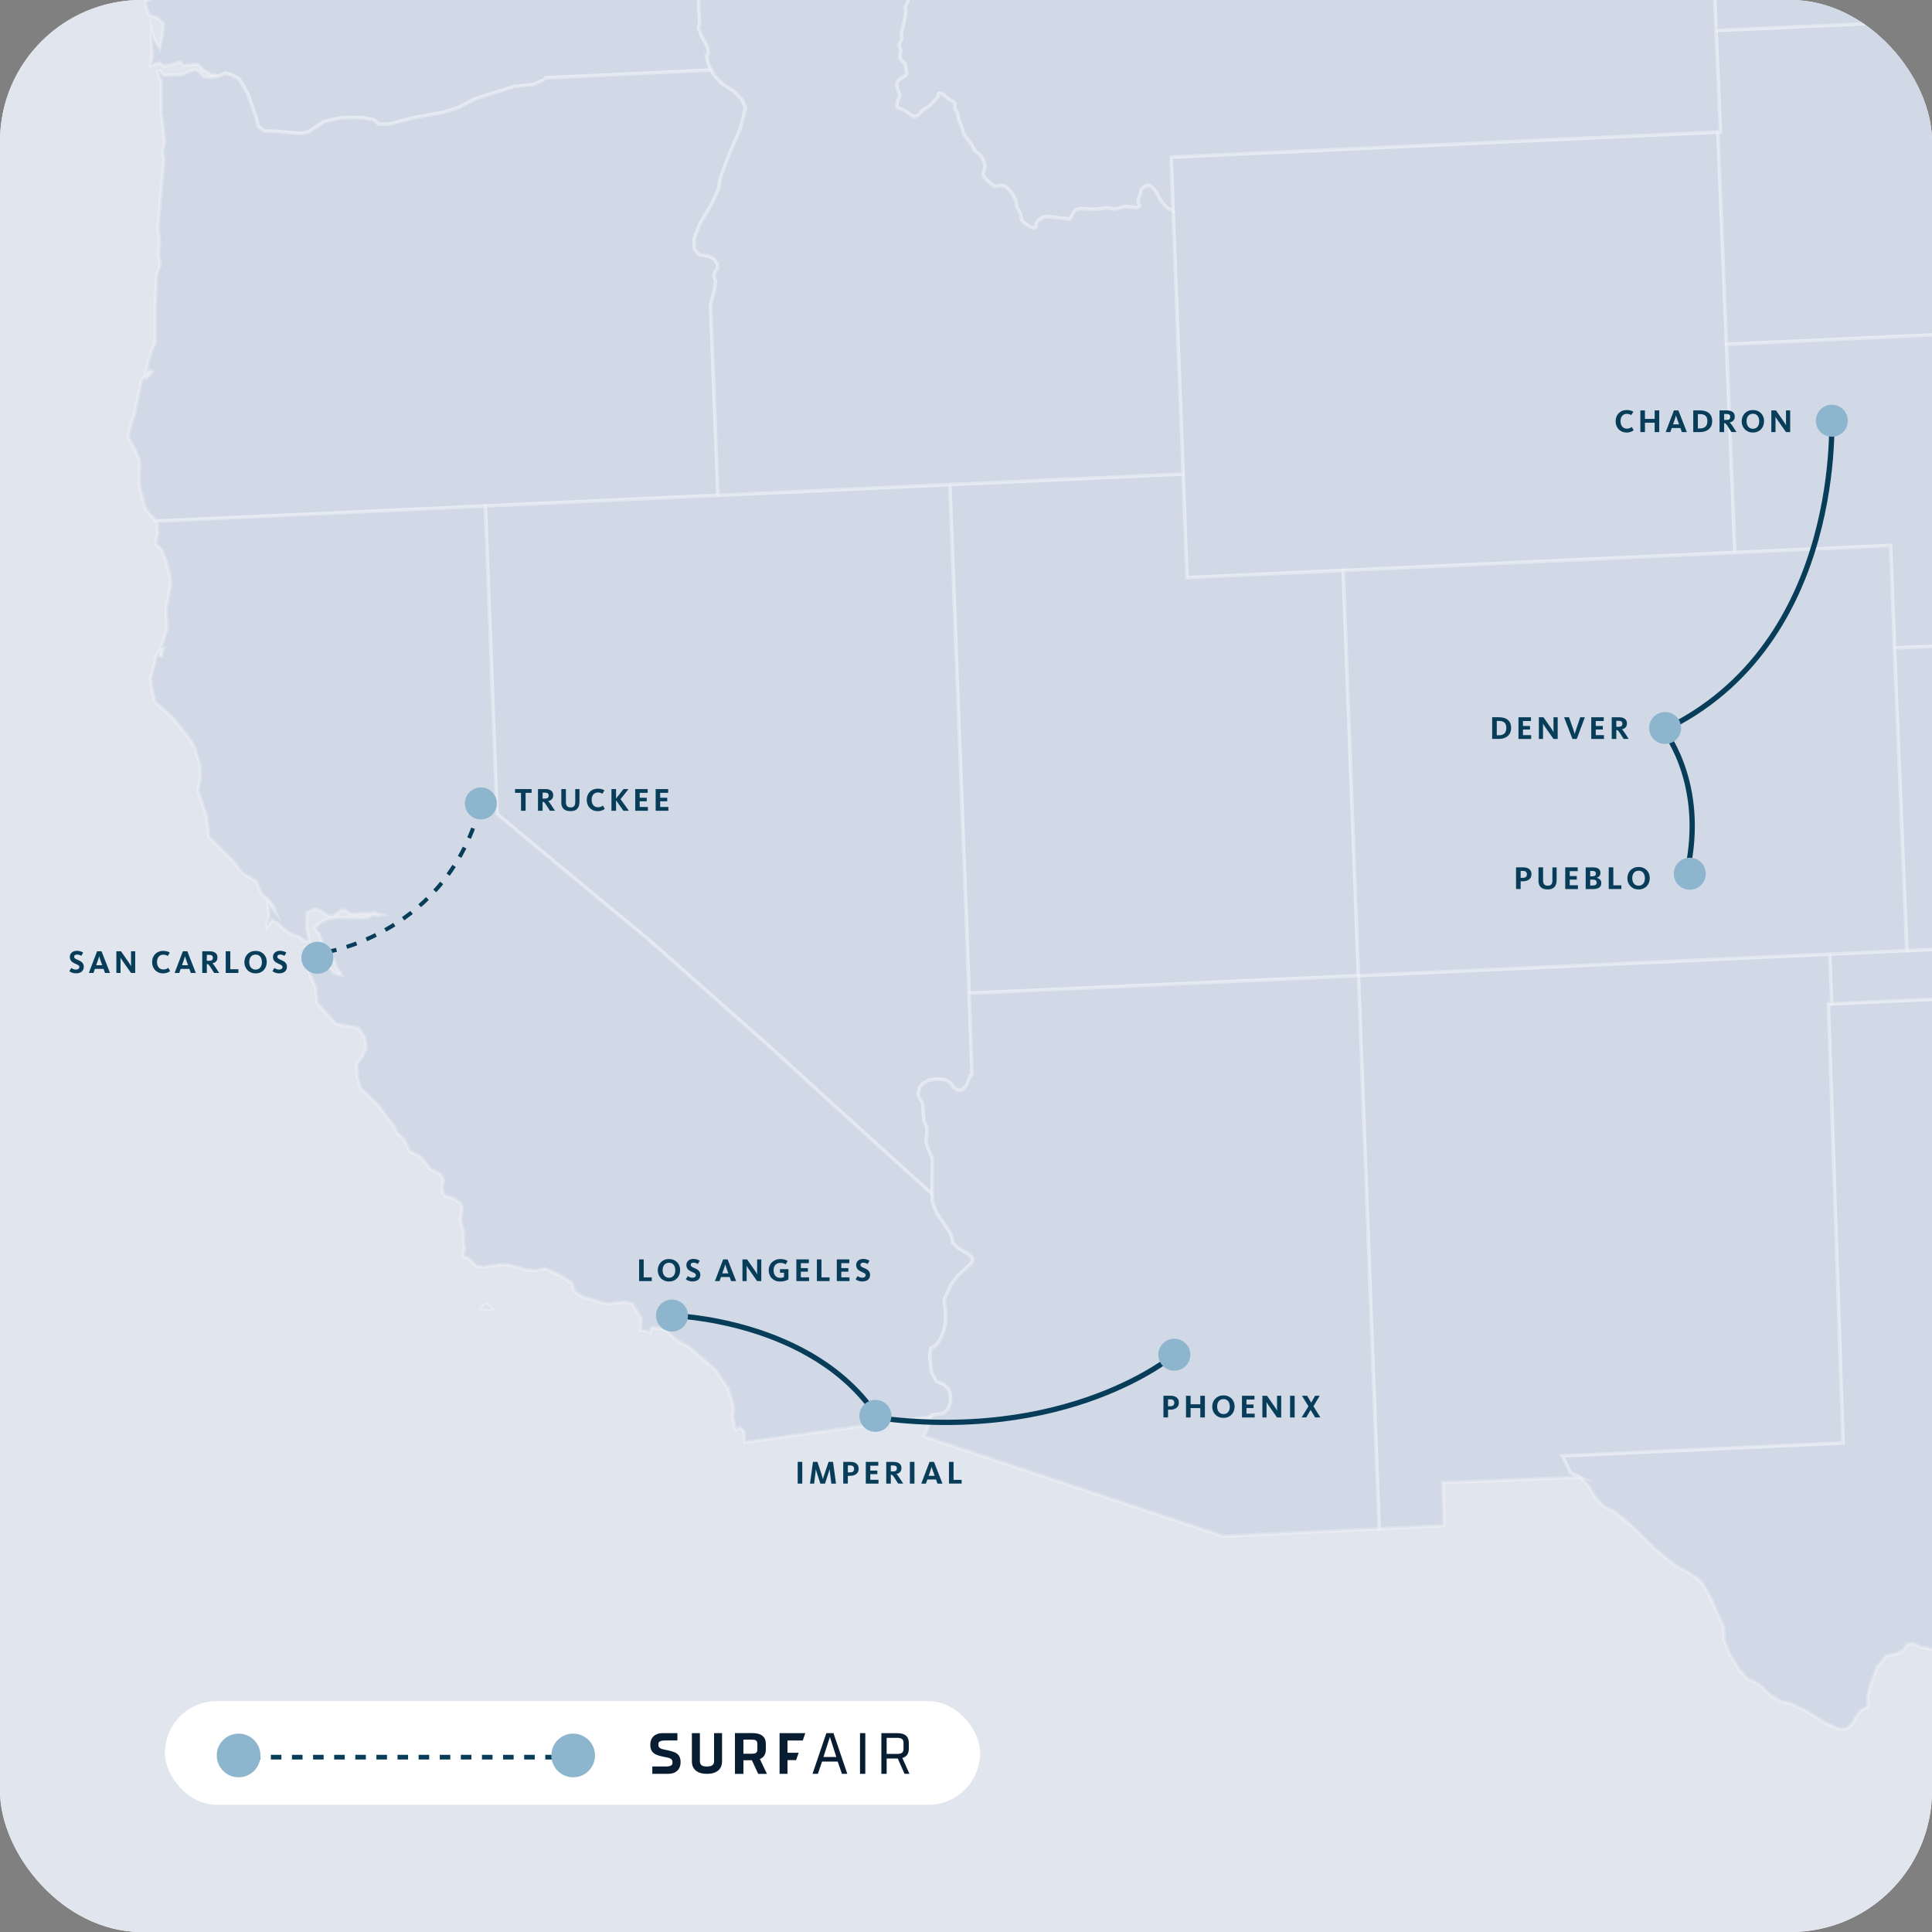 <?xml version="1.0" encoding="UTF-8"?>
<svg xmlns="http://www.w3.org/2000/svg" width="410" height="410" viewBox="0 0 410 410" fill="none">
  <rect x="0" y="0" width="410" height="410" fill="#808080" stroke="none"/>
  <g clip-path="url(#clip0_35_2496)">
    <rect width="410" height="410" rx="30" fill="white"></rect>
    <path d="M1321 -168H-328V531.442H1321V-168Z" fill="#E1E5ED"></path>
    <path opacity="0.25" fill-rule="evenodd" clip-rule="evenodd" d="M367.955 111.777L367.742 106.284L367.515 100.779L367.289 95.262L367.069 89.738L366.843 84.195L366.61 78.64L366.397 73.066L366.164 67.492L365.938 61.898L365.705 56.287L365.479 50.675L365.247 45.031L365.027 39.388L364.794 33.72L364.568 28.039L360.936 28.208L357.31 28.372L353.684 28.535L350.064 28.705L346.438 28.868L342.805 29.038L339.179 29.201L335.553 29.365L331.934 29.534L328.301 29.698L324.675 29.867L321.049 30.031L317.423 30.194L313.803 30.364L310.171 30.527L306.545 30.697L302.919 30.86L299.299 31.024L295.667 31.193L292.041 31.357L288.415 31.526L284.795 31.69L281.169 31.853L277.537 32.023L273.911 32.186L270.285 32.356L266.665 32.519L263.039 32.683L259.406 32.852L255.78 33.016L252.161 33.179L248.535 33.349L248.642 36.208L248.736 39.049L248.849 41.902L248.956 44.749L249.088 48.274L249.22 51.793L249.352 55.319L249.484 58.832L249.616 62.345L249.754 65.845L249.886 69.345L250.018 72.846L250.15 76.321L250.282 79.809L250.414 83.284L250.546 86.753L250.671 90.228L250.816 93.684L250.942 97.141L251.074 100.591L251.174 103.35L251.281 106.102L251.381 108.855L251.488 111.601L251.589 114.347L251.696 117.093L251.796 119.833L251.903 122.573L256.051 122.379L260.192 122.19L264.333 122.002L268.475 121.813L272.61 121.624L276.764 121.436L280.905 121.241L285.046 121.053L290.244 120.82L295.447 120.581L300.632 120.342L305.822 120.104L311.032 119.865L316.223 119.626L321.42 119.394L326.611 119.155L331.802 118.916L337.005 118.677L342.196 118.438L347.387 118.206L352.584 117.967L357.781 117.728L362.984 117.489L368.169 117.251L367.955 111.777Z" fill="#A2B5D5" stroke="white" stroke-width="0.74" stroke-miterlimit="10"></path>
    <path opacity="0.25" d="M49.918 -39.964L49.654 -40.039L49.214 -39.687L48.937 -38.405L49.139 -37.758L49.679 -37.261L50.584 -36.985L50.829 -37.23L50.923 -37.739L50.094 -38.864L49.93 -39.957L49.918 -39.964ZM46.317 -49.987L46.543 -50.364L45.927 -50.339L46.084 -50.037L46.317 -49.987ZM45.475 -38.801L46.241 -38.399L48.039 -37.978L47.58 -38.738L47.366 -39.618L45.808 -41.315L45.029 -41.12L44.915 -40.649L45.248 -39.235L45.481 -38.807L45.475 -38.801ZM50.446 -8.894L50.992 -7.989H51.231L51.369 -8.448L51.42 -8.718L50.772 -10.05L50.345 -9.554L50.439 -8.894H50.446ZM49.49 -41.038L49.572 -41.459L49.258 -42.685L49.591 -42.609L50.37 -41.836L50.842 -41.937L51.483 -42.471L51.244 -42.968L49.296 -43.766L48.956 -43.678L48.02 -42.968L47.611 -42.314L47.907 -41.723L49.484 -41.026L49.49 -41.038ZM56.906 -17.818L56.654 -19.86L56.504 -20.049L55.951 -20.331L55.781 -20.181L55.586 -19.445V-18.339L55.9 -17.849L56.837 -17.365L56.9 -17.818H56.906ZM57.742 -12.973L57.786 -12.351L58.119 -12.25L58.735 -12.696L58.797 -13.23L57.955 -14.374L57.49 -15.38L57.189 -15.335L56.912 -13.758V-12.275L57.578 -13.048L57.748 -12.966L57.742 -12.973ZM55.548 -34.207L55.636 -34.855L54.995 -35.722L54.455 -36.199L54.04 -36.262L53.406 -35.445L52.551 -33.761L52.193 -32.749L52.312 -32.422L53.211 -31.26L53.776 -30.877L54.348 -30.776L54.631 -30.248L54.75 -28.526L54.977 -27.942L55.567 -27.087L56.661 -26.867L57.182 -26.484L57.603 -25.749L58.056 -25.441L58.515 -25.598L58.779 -25.981L58.728 -27.075L56.391 -29.192L56.089 -27.892L55.165 -30.939L54.713 -31.951L54.26 -32.234L53.047 -32.536L53.123 -32.831L55.548 -34.188V-34.207ZM150.353 13.666L150.001 12.108L150.404 11.178L149.995 9.619L148.795 7.42L148.273 5.893L148.355 5.359L148.474 5.139L148.324 1.431L148.166 -2.283L148.016 -6.003L147.852 -9.717L147.695 -13.457L147.544 -17.189L147.387 -20.941L147.236 -24.693L147.079 -28.445L146.928 -32.215L146.778 -35.986L146.621 -39.763L146.47 -43.546L146.306 -47.335L146.155 -51.143L145.986 -54.92L144.251 -54.839L137.194 -54.518L130.143 -54.198L123.086 -53.877L116.041 -53.557L108.984 -53.236L101.927 -52.916L94.869 -52.595L87.812 -52.275L80.755 -51.954L73.698 -51.634L66.64 -51.313L59.583 -50.993L52.526 -50.672L50.829 -50.597L52.054 -47.316L52.714 -45.959L53.28 -45.255L54.166 -45.381L54.474 -45.689L54.782 -45.663L55.071 -45.305L55.687 -43.137L55.762 -40.429L55.995 -40.02L56.095 -39.266L55.36 -38.82L53.933 -38.99L53.468 -38.782L53.286 -38.191L53.412 -37.745L53.833 -37.456L54.744 -37.387L55.442 -36.998L56.353 -36.181L57.754 -34.339L57.861 -33.748L56.818 -33.453L55.963 -32.718L55.844 -32.001L56.076 -31.084L56.485 -30.418L58.156 -29.4L58.288 -29.538L57.591 -31.543L57.729 -31.731L58.194 -31.342L58.829 -30.122L59.445 -29.362L60.413 -28.507L60.752 -27.791L59.564 -25.906L59.395 -25.089L58.427 -23.216L58.313 -22.361L58.672 -21.62V-20.784L58.326 -19.841L58.282 -19.263L58.797 -18.71L59.017 -18.163L58.973 -16.391L59.482 -13.299L59.47 -12.734L58.42 -11.307L57.691 -10.893L56.925 -10.836L56.428 -10.352L55.498 -7.782L55.14 -7.229L53.933 -6.399H53.462L52.073 -7.134L50.402 -6.72L48.516 -6.808L49.151 -7.612L49.61 -9.309L50.175 -10.39L51.646 -11.559L51.91 -11.389L52.488 -9.007L52.752 -8.85L53.443 -10.905L53.651 -11.169L54.662 -10.409L55.41 -10.283L55.825 -10.742L56.133 -13.362L56.014 -14.713L55.492 -16.215L53.921 -18.107L54.109 -18.226L54.713 -18.05L54.945 -18.233L54.612 -20.03L54.788 -20.508L56.296 -21.896L56.472 -22.996L56.014 -25.422L55.14 -25.56L55.027 -25.29L55.165 -23.876L54.845 -23.379L53.091 -21.57L52.494 -20.099L51.589 -19.081L49.999 -17.811L48.887 -16.636L47.869 -14.72L47.699 -14.11L47.636 -12.841L48.441 -12.922L50.106 -13.381L50.025 -13.142L48.265 -11.948L47.065 -11.628L46.518 -11.779L46.455 -12.482L46.537 -13.695L47.762 -16.423L51.344 -22.248L51.621 -22.035L51.715 -20.903L52.105 -20.998L53.996 -24.435L53.575 -25.617L52.501 -27.483L51.96 -28.935L51.941 -29.978L51.74 -30.38L50.427 -29.199L49.641 -28.847L48.573 -28.721L47.731 -28.872L46.009 -30.43L45.393 -30.481L43.954 -29.701L43.225 -29.569L31.913 -30.198L29.852 -30.851L28.538 -31.788L24.29 -32.975L20.859 -34.566L19.577 -34.635L20.155 -32.429L19.916 -29.243L20.715 -25.108L21.462 -23.492L24.234 -20.797L25.742 -17.931L27.062 -12.036L29.066 -7.543L29.638 -4.728L29.814 -3.075L30.273 -1.686L30.606 -2.767L30.656 -3.571L31.819 -3.502L32.78 -2.49L35.175 -2.101L30.801 0.432L31.574 3.14L33.491 3.882L34.672 4.963L34.395 7.91L33.924 10.267L32.693 8.268L32.152 6.352L32.165 9.016L32.341 11.731L31.976 13.905L33.83 13.327L34.911 14.037L38.317 13.145L38.964 13.849L42.037 13.641L43.08 14.747L44.871 15.822L45.663 15.866L46.179 16.155L47.806 15.502L49.126 15.872L50.835 16.84L52.582 19.907L54.386 25.073L54.794 26.801L56.089 27.806L57.566 27.787L63.523 28.296L64.391 28.208V28.196L65.453 27.951L68.739 25.802L72.34 24.972L76.651 24.922L79.309 25.387L80.309 26.323H82.615L88.032 24.916L94.021 23.834L97.226 22.842L100.839 20.938L109.11 18.336L113.263 17.902L115.337 16.959L115.827 16.507L116.11 16.494L120.509 16.281L124.896 16.08L129.282 15.872L133.669 15.671L138.068 15.458L142.454 15.257L146.853 15.043L150.95 14.854L150.347 13.641L150.353 13.666Z" fill="#A2B5D5" stroke="white" stroke-width="0.74" stroke-miterlimit="10"></path>
    <path opacity="0.25" fill-rule="evenodd" clip-rule="evenodd" d="M280.904 121.241L276.763 121.436L272.615 121.624L268.474 121.813L264.333 122.001L260.191 122.19L256.05 122.379L251.902 122.573L251.795 119.833L251.695 117.093L251.588 114.347L251.487 111.601L251.381 108.861L251.267 106.108L251.167 103.35L251.06 100.597L247.975 100.735L244.883 100.88L241.778 101.018L238.693 101.163L235.601 101.301L232.503 101.433L229.417 101.578L226.313 101.716L223.221 101.86L220.135 101.999L217.037 102.143L213.939 102.281L210.841 102.426L207.755 102.564L204.663 102.709L201.565 102.847L201.697 106.297L201.835 109.728L201.961 113.172L202.093 116.603L202.218 120.022L202.35 123.447L202.476 126.872L202.608 130.278L202.74 133.69L202.872 137.09L202.998 140.484L203.123 143.871L203.255 147.258L203.381 150.639L203.507 154.026L203.632 157.395L203.771 160.776L203.896 164.138L204.022 167.494L204.148 170.843L204.273 174.193L204.399 177.548L204.525 180.879L204.663 184.222L204.789 187.566L204.914 190.877L205.04 194.208L205.166 197.532L205.285 200.851L205.411 204.156L205.537 207.468L205.669 210.767L210.828 210.541L215.994 210.302L221.153 210.076L226.319 209.843L231.478 209.617L236.644 209.378L241.803 209.146L246.969 208.92L252.128 208.681L257.294 208.442L262.46 208.216L267.619 207.983L272.785 207.757L277.957 207.518L283.116 207.292L288.282 207.059L288.087 201.768L287.886 196.464L287.685 191.154L287.484 185.831L287.283 180.496L287.082 175.154L286.881 169.794L286.679 164.433L286.478 159.047L286.277 153.656L286.07 148.251L285.869 142.84L285.661 137.417L285.46 131.968L285.253 126.52L285.046 121.053L280.904 121.241Z" fill="#A2B5D5" stroke="white" stroke-width="0.74" stroke-miterlimit="10"></path>
    <path opacity="0.25" d="M488.713 398.278L488.437 400.201L488.739 405.713L491.328 415.271L492.855 419.475L493.05 418.545L492.421 415.811L489.587 406.046L488.713 398.272V398.278ZM496.079 379.664L494.847 381.782L494.728 382.442L493.98 384.101L494.338 384.038L495.79 381.7L497.097 380.192L496.77 379.325L496.085 379.677L496.079 379.664ZM492.516 386.552L489.97 391.749L488.776 395.658L488.695 397.361L489.172 396.204L490.699 391.359L493.628 385.647L492.516 386.545V386.552ZM549.596 318.398L549.219 317.236L549.049 315.69L548.377 315.124L547.157 312.893V311.888L545.869 309.808L545.813 309.06L544.625 307.998L544.367 307.294L544.166 304.328L543.808 303.473L542.765 301.814L540.389 299.426L540.295 296.85L540.207 294.267L540.113 291.684L540.019 289.101L539.931 286.499L539.83 283.904L539.736 281.321L539.648 278.726L539.522 275.942L539.39 273.158L539.258 270.368L539.126 267.584L538.253 267.156L536.713 266.993L535.94 267.181L534.997 267.087L534.394 267.584L533.986 267.684L533.64 267.584L533.426 267.194L532.716 266.943L531.817 265.969L528.053 265.095L527.092 264.473L525.351 263.8L523.755 262.317L520.638 260.526L519.469 260.118L519.104 260.187L518.507 261.167L516.924 261.997L516.044 262.072L514.441 261.859L514.127 261.626L513.876 261.061L513.21 260.696L512.764 261.029L510.47 261.934L510.143 262.5L508.836 262.594L507.529 262.242L504.299 263.65L503.218 264.687L502.049 265.083L501.489 266.069L501.119 265.956L499.849 264.825L498.567 264.523L496.801 263.43L496.701 262.399L496.512 262.273L496.198 262.179L495.815 262.299L495.098 263.21L494.677 263.455L494.244 263.442L492.547 262.933L491.799 261.903L491.435 261.588L491.051 261.544L490.354 261.89L489.983 263.078L489.688 263.398L488.99 263.637L489.053 264.215L488.481 265.855L488.16 266.189L487.727 266.151L487.268 265.78L486.916 265.214L486.753 264.743L486.954 263.455L486.803 263.04L486.47 262.908L485.672 263.562H484.949L484.057 264.203L483.485 264.41L482.957 264.291L482.071 263.348L480.563 262.795L479.941 261.683L479.67 261.356L479.344 261.299L479.023 261.331L478.52 261.733L476.861 263.323L476.101 263.826L475.435 263.958L474.787 263.832L474.373 263.461L474.228 261.947L473.826 261.494L472.223 260.602L471.846 259.709L471.652 258.459L469.748 258.754L467.397 258.729L466.379 259.885L465.826 260.118L465.154 259.936L463.199 258.522L461.201 258.918L460.057 258.792L457.198 257.812H454.986L454.074 257.648L453.578 257.428L453.295 255.725L452.359 254.311L452.063 253.94L450.53 252.985L450.291 252.966L450.14 253.199L449.833 254.349L449.399 254.431L447.664 254.198L446.093 254.594L445.182 254.079L442.078 251.565L440.833 250.937L439.853 250.767L439.759 248.285L439.665 245.809L439.564 243.314L439.47 240.819L439.375 238.33L439.275 235.835L439.181 233.334L439.086 230.846L438.98 228.344L438.885 225.843L438.791 223.33L438.69 220.828L438.596 218.321L438.489 215.807L438.395 213.294L438.301 210.774L435.196 210.918L432.105 211.063L429.006 211.207L425.896 211.352L422.797 211.496L419.699 211.641L416.601 211.785L413.49 211.93L410.392 212.074L407.294 212.219L404.19 212.364L401.092 212.508L397.987 212.653L394.889 212.797L391.791 212.942L388.686 213.086L387.995 213.124L388.19 219.037L388.397 224.932L388.592 230.82L388.781 236.696L388.975 242.566L389.176 248.404L389.371 254.242L389.572 260.068L389.767 265.881L389.956 271.681L390.157 277.469L390.345 283.25L390.534 289.019L390.735 294.77L390.924 300.513L391.125 306.245L387.404 306.414L383.684 306.597L379.964 306.766L376.243 306.936L372.523 307.106L368.803 307.275L365.082 307.458L361.362 307.627L357.642 307.797L353.922 307.967L350.201 308.136L346.481 308.306L342.773 308.488L339.04 308.658L335.333 308.827L331.612 308.997L331.512 309.01L333.334 312.617L335.383 313.566L335.534 313.641L337.073 315.313L338.688 317.965L340.542 319.781L342.629 320.768L346.248 323.784L351.383 328.83L355.449 332.167L358.459 333.776L360.495 335.196L361.551 336.409L363.009 339.086L365.805 345.276L365.912 348.167L366.993 350.857L369.079 354.313L370.87 356.312L372.36 356.871L374 358.052L375.803 359.856L377.858 361.031L380.146 361.559L383.332 363.105L387.423 365.65L390.201 366.913H391.69L392.96 365.971L394.003 364.123L395.046 362.898L396.102 362.338L396.498 361.484L396.253 360.352L396.887 357.744L398.389 353.653L400.287 351.385L402.568 350.957L404.033 350.122L404.692 348.928L405.918 348.745L407.703 349.587L410.575 350.046L414.534 350.134L416.859 349.933L417.556 349.449L417.921 349.462L417.965 349.952L418.562 350.128L419.693 350.002L420.717 350.637L422.069 352.767L426.581 356.048H426.587L426.995 357.229L428.579 358.876L431.482 361.389L433.16 363.595L433.6 365.487L435.152 368.44L437.798 372.462L438.992 374.637L438.728 374.963L438.973 376.12L439.721 378.08L441.022 379.721L442.882 381.028L444.805 383.422L446.785 386.923L449.135 389.537L451.837 391.284L453.383 392.949L453.792 394.539L453.823 395.909L453.465 397.072L453.679 398.146L454.451 399.133L454.747 400.377L454.533 402.137L454.571 402.64L454.797 403.017L457.248 405.914L458.536 408.277L459.636 412.091V412.123L460.799 414.379L462.363 415.258L464.72 415.497L466.542 416.226L467.806 417.426L469.37 418.111L471.249 418.294L473.053 419.042L474.813 420.361L478.03 421.14L482.699 421.367L486.288 422.335L488.783 424.05L489.87 424.377H490.165L490.291 424.1L490.454 423.573L491.365 422.938L493.603 422.448L493.64 421.096L493.452 420.405H492.396L489.04 414.096L488.431 412.355L487.765 408.321L487.256 407.007L486.602 404.123L486.093 402.96L486.659 401.244L487.274 399.925L487.262 398.844L487.036 397.574L483.573 396.751L482.19 393.439L483.667 394.608L486.338 396.091L487.067 396.01L487.739 395.739L488.644 393.898L489.97 388.858L487.482 385.653L487.915 385.194L488.412 384.968L490.448 385.182L491.755 384.622L493.295 382.436L493.867 380.261L492.113 380.996L491.856 380.179L491.805 379.35L492.792 379.029L494.118 378.872L494.916 378.313L495.438 377.603L495.689 378.363L496.173 378.891L497.009 378.131L497.524 377.584L497.65 375.586L497.926 373.562L499.604 375.089L501.483 374.486L502.665 373.663L503.746 372.582L502.822 372.192L502.011 372.035L499.944 367.743L500.446 367.429L500.999 367.561L501.288 368.17L501.867 368.861L503.186 369.873L504.399 369.094L504.387 368.579L506.008 368.547L508.679 369.081L510.394 368.811L508.446 370.319L506.812 371.828L507.692 371.532L510.275 369.716L513.002 368.528L514.944 367.008L516.188 366.297L520.512 363.03L522.353 361.634L524.276 359.234L524.427 357.455L526.356 355.526L528.43 353.207L527.576 351.435L526.576 350.065L525.948 346.646L526.608 346.414L527.494 347.03L528.166 347.067L529.065 345.509L530.554 345.496L530.919 347.382L530.102 349.575L530.875 349.795L532.949 349.047L534.275 349.386L530.674 352.158L530.542 352.83L533.527 350.693L541.244 346.602L544.681 346.068L544.732 345.39L543.67 343.592L545.278 340.205L546.07 340.218L547.101 338.169L547.34 337.427L547.044 334.015L546.504 332.796L546.542 332.073L546.988 330.169L546.843 328.466L547.673 326.354L548.301 325.242L548.967 322.999L549.087 321.56L549.376 320.46L549.106 319.316L549.602 318.461L549.596 318.398ZM528.738 354.741L525.25 357.977L526.074 357.757L528.889 355.482L530.422 353.679H529.461L528.738 354.741ZM503.293 374.882L502.2 375.077L499.592 377.257L498.398 377.854L497.687 378.96L498.291 378.853L501.841 376.233L503.959 374.894L504.085 374.021L503.84 374.134L503.299 374.875L503.293 374.882Z" fill="#A2B5D5" stroke="white" stroke-width="0.74" stroke-miterlimit="10"></path>
    <path opacity="0.25" fill-rule="evenodd" clip-rule="evenodd" d="M490.53 35.951L490.342 30.867L490.147 25.77L489.958 20.674L489.764 15.546L488.444 13.918L485.635 12.667L484.918 11.869L483.567 9.877L483.021 9.022L482.901 8.344L483.498 7.546L485.918 5.227L486.666 4.165L487.024 3.159L487.501 0.859L483.655 1.035L479.803 1.211L475.938 1.374L472.092 1.55L468.234 1.726L464.388 1.902L460.535 2.078L456.671 2.261L452.818 2.436L448.966 2.612L445.114 2.788L441.268 2.964L437.409 3.14L433.551 3.316L429.692 3.492L425.846 3.668L421.988 3.844L418.142 4.02L414.283 4.196L410.424 4.372L406.572 4.548L402.726 4.724L398.868 4.9L395.009 5.076L391.157 5.252L387.304 5.428L383.458 5.604L379.6 5.78L375.741 5.962L371.883 6.138L368.037 6.314L364.178 6.49L364.405 11.819L364.637 17.136L364.863 22.446L365.089 27.737L365.083 27.806V27.875V27.944L365.077 28.02L364.951 28.026L364.813 28.032L364.687 28.039L364.562 28.045L364.794 33.726L365.02 39.382L365.253 45.038L365.473 50.662L365.705 56.293L365.932 61.898L366.164 67.492L366.39 73.066L372.115 72.802L377.84 72.55L383.565 72.293L389.297 72.029L395.022 71.765L400.747 71.507L406.472 71.243L412.197 70.979L417.922 70.722L423.647 70.458L429.378 70.194L435.103 69.93L440.828 69.672L446.553 69.408L452.278 69.144L458.826 68.849L463.885 71.941L466.876 72.84L468.227 71.803L471.231 71.105L475.882 70.753L478.842 71.074L480.105 72.073L482.549 73.147L486.157 74.291L488.343 75.605L489.104 77.106L490.392 78.024L491.674 78.263L491.184 76.453L490.694 75.655L490.593 75.039L489.154 73.518L489.047 72.909L489.204 72.142L490.028 70.602L490.75 68.107L490.882 66.442L491.486 65.166L491.473 64.481L491.335 63.589L490.939 62.81L489.833 62.276L489.695 62.037L489.55 61.132L489.977 60.541L490.084 59.881L489.94 59.096L489.242 57.751L488.896 56.362L491.291 56.161L491.102 51.127L490.914 46.087L490.725 41.028L490.53 35.951Z" fill="#A2B5D5" stroke="white" stroke-width="0.74" stroke-miterlimit="10"></path>
    <path opacity="0.25" fill-rule="evenodd" clip-rule="evenodd" d="M157.418 21.026L155.765 19.335L153.251 17.751L151.448 15.86L150.958 14.88L146.867 15.062L142.468 15.275L138.081 15.476L133.682 15.69L129.296 15.891L124.909 16.099L120.517 16.3L116.124 16.513L115.835 16.526L115.351 16.985L113.277 17.921L109.123 18.355L100.84 20.956L97.246 22.86L94.041 23.854L88.039 24.934L82.641 26.348L80.335 26.342L79.335 25.406L76.671 24.947L72.354 24.997L68.746 25.833L65.472 27.976L64.398 28.215V28.227L63.543 28.315L57.573 27.813L56.109 27.825L54.802 26.826L54.393 25.104L52.596 19.926L50.843 16.859L49.152 15.891L47.832 15.521L46.205 16.174L44.546 16.469L43.201 16.287L42.088 15.074L41.158 14.817L38.689 15.847L34.742 16.036L33.869 15.087L33.435 15.238L33.705 16.18L34.195 17.029L34.227 23.879L34.981 29.956L34.503 32.287L34.805 33.99L33.523 48.268L33.869 51.19L33.63 54.119L34.013 56.236L33.228 58.354L32.951 64.651L32.957 72.846L32.404 73.782L31.594 76.315L30.896 79.275L31.782 78.64L32.386 78.91L31.135 80.217L30.387 80.23L29.985 80.84L28.47 88.286L27.804 90.008L27.226 92.792L28.929 95.897L29.633 97.788L29.558 102.294L29.796 103.991L30.852 107.963L33.052 110.564L37.57 110.357L41.931 110.156L46.293 109.955L50.654 109.76L55.015 109.559L59.377 109.358L63.738 109.157L68.099 108.962L72.454 108.761L76.828 108.56L81.189 108.358L85.551 108.164L89.912 107.963L94.273 107.761L98.635 107.56L102.99 107.366L109.167 107.083L115.332 106.8L121.509 106.517L127.687 106.234L133.852 105.952L140.023 105.669L146.194 105.386L152.365 105.103L152.171 100.17L151.976 95.231L151.787 90.278L151.592 85.301L151.398 80.331L151.203 75.347L151.002 70.345L150.788 64.827L150.782 64.727L151.687 61.289L151.856 59.624L151.548 58.694L151.699 57.789L152.296 56.89L152.24 55.947L151.529 54.942L150.254 54.32L148.4 54.062L147.407 52.9L147.256 50.826L148.5 47.545L151.152 43.052L152.573 39.91L152.78 38.087L154.307 33.833L157.179 27.115L158.21 22.842L157.418 21.026Z" fill="#A2B5D5" stroke="white" stroke-width="0.74" stroke-miterlimit="10"></path>
    <path opacity="0.25" fill-rule="evenodd" clip-rule="evenodd" d="M530.736 227.012L530.246 224.115L529.769 221.224L529.297 218.321L528.807 215.411L528.329 212.508L527.846 209.611L527.368 206.689L527.274 204.056L527.173 201.422L527.073 198.789L526.972 196.137L523.151 196.313L519.33 196.489L515.509 196.665L511.682 196.841L507.861 197.011L504.041 197.187L500.214 197.363L496.393 197.539L492.572 197.715L488.745 197.891L484.924 198.06L481.103 198.236L477.282 198.412L473.455 198.588L469.634 198.764L465.813 198.94L461.992 199.11L458.172 199.286L454.344 199.462L450.524 199.638L446.703 199.814L442.869 199.983L439.055 200.159L435.234 200.335L431.4 200.511L427.58 200.687L423.759 200.863L419.944 201.033L416.111 201.209L412.29 201.385L408.469 201.561L404.642 201.737L400.551 201.919L396.472 202.107L392.381 202.296L388.296 202.485L388.403 205.13L388.504 207.757L388.604 210.39L388.699 213.023L391.797 212.885L394.901 212.74L397.999 212.602L401.104 212.458L404.202 212.326L407.3 212.181L410.405 212.043L413.503 211.898L416.601 211.76L419.705 211.616L422.803 211.477L425.902 211.333L428.994 211.188L432.098 211.05L435.196 210.905L438.301 210.767L438.401 213.281L438.495 215.801L438.596 218.308L438.69 220.816L438.797 223.33L438.891 225.837L438.986 228.338L439.086 230.833L439.18 233.334L439.275 235.835L439.375 238.33L439.469 240.819L439.564 243.314L439.664 245.796L439.759 248.284L439.853 250.767L440.833 250.936L442.077 251.565L445.182 254.079L446.093 254.594L447.652 254.185L449.386 254.424L449.839 254.355L450.128 253.205L450.285 252.96L450.524 252.991L452.051 253.934L452.359 254.317L453.289 255.719L453.578 257.422L454.074 257.654L454.985 257.818L457.197 257.824L460.051 258.804L461.194 258.93L463.199 258.515L465.153 259.929L465.82 260.124L466.373 259.898L467.391 258.735L469.741 258.76L471.651 258.478L471.846 259.728L472.204 260.614L473.819 261.513L474.222 261.953L474.36 263.48L474.781 263.851L475.422 263.97L476.094 263.844L476.855 263.329L478.508 261.739L479.017 261.343L479.337 261.299L479.651 261.368L479.928 261.683L480.55 262.808L482.058 263.367L482.944 264.309L483.472 264.423L484.044 264.215L484.936 263.574L485.653 263.568L486.451 262.927L486.79 263.046L486.954 263.467L486.753 264.756L486.916 265.233L487.268 265.786L487.733 266.163L488.166 266.207L488.481 265.862L489.059 264.234L488.983 263.65L489.675 263.417L489.989 263.084L490.353 261.903L491.057 261.551L491.447 261.595L491.805 261.903L492.54 262.933L494.25 263.461H494.671L495.104 263.216L495.821 262.305L496.198 262.185L496.518 262.292L496.707 262.418L496.807 263.449L498.573 264.542L499.843 264.831L501.125 265.956L501.483 266.075L502.055 265.095L503.224 264.712L504.305 263.668L507.541 262.261L508.848 262.6L510.155 262.518L510.469 261.947L512.77 261.042L513.228 260.709L513.882 261.067L514.127 261.645L514.454 261.865L516.044 262.072L516.936 262.003L518.52 261.186L519.117 260.206L519.481 260.137L520.65 260.545L523.767 262.324L525.363 263.813L527.104 264.485L528.066 265.108L531.824 265.987L531.786 263.75L531.748 261.5L531.717 259.263L531.673 257.013L531.629 254.764L531.604 252.514L531.566 250.258L531.522 248.008L531.484 245.746L531.44 243.49L531.409 241.234L531.365 238.959L531.327 236.703L531.289 234.44L531.252 232.172L531.22 229.903L530.736 227.012Z" fill="#A2B5D5" stroke="white" stroke-width="0.74" stroke-miterlimit="10"></path>
    <path opacity="0.25" fill-rule="evenodd" clip-rule="evenodd" d="M205.537 207.468L205.412 204.156L205.286 200.851L205.167 197.526L205.041 194.208L204.915 190.877L204.79 187.566L204.664 184.235L204.526 180.879L204.4 177.542L204.274 174.205L204.149 170.856L204.023 167.494L203.897 164.131L203.772 160.776L203.633 157.401L203.508 154.033L203.382 150.652L203.256 147.258L203.124 143.871L202.999 140.477L202.873 137.09L202.741 133.684L202.609 130.278L202.477 126.866L202.351 123.447L202.219 120.022L202.094 116.603L201.962 113.172L201.836 109.741L201.698 106.297L201.566 102.841L195.42 103.123L189.261 103.406L183.115 103.695L176.963 103.978L170.817 104.261L164.658 104.544L158.512 104.82L152.366 105.103L146.195 105.386L140.024 105.669L133.852 105.951L127.688 106.234L121.51 106.517L115.333 106.8L109.168 107.083L102.99 107.365L103.147 111.513L103.304 115.636L103.462 119.764L103.612 123.881L103.769 127.984L103.933 132.094L104.09 136.185L104.241 140.27L104.392 144.355L104.549 148.427L104.7 152.499L104.85 156.553L105.008 160.619L105.158 164.659L105.309 168.694L105.46 172.728L109.482 176.059L113.479 179.402L117.482 182.714L121.498 186.045L125.507 189.357L129.504 192.662L133.513 195.968L137.522 199.273L140.665 202.063L143.807 204.847L146.949 207.625L150.085 210.409L153.227 213.187L156.369 215.952L159.518 218.729L162.666 221.488L167.021 225.472L171.37 229.45L175.731 233.41L180.086 237.375L184.447 241.322L188.796 245.274L193.157 249.208L197.827 253.419L197.82 253.281L197.858 245.865L196.809 243.345L196.526 241.906L196.746 240.102L196.62 239.003L196.142 238.06L195.96 236.3L195.834 234.132L195.03 232.781L194.848 232.165L195.225 230.638L195.966 229.84L197.198 229.224L198.65 228.979L200.29 229.073L201.559 229.696L202.414 230.833L203.263 231.399L204.073 231.392L205.085 230.362L205.958 228.256L206.279 228.099L205.965 219.037L205.663 210.767L205.537 207.468Z" fill="#A2B5D5" stroke="white" stroke-width="0.74" stroke-miterlimit="10"></path>
    <path opacity="0.25" fill-rule="evenodd" clip-rule="evenodd" d="M388.604 210.39L388.504 207.757L388.403 205.118L388.296 202.491L382.043 202.774L375.797 203.056L369.544 203.345L363.297 203.628L357.038 203.917L350.785 204.206L344.539 204.489L338.292 204.772L332.033 205.061L325.786 205.35L319.54 205.633L313.287 205.916L307.034 206.205L300.781 206.488L294.528 206.777L288.282 207.059L288.558 214.538L288.841 222.004L289.124 229.45L289.4 236.872L289.677 244.269L289.96 251.653L290.236 259.005L290.5 266.352L290.777 273.673L291.053 280.969L291.323 288.259L291.6 295.53L291.87 302.782L292.147 310.009L292.417 317.223L292.681 324.431L294.773 324.337L300.605 324.048L306.462 323.765L306.387 321.49L306.311 319.203L306.23 316.915L306.154 314.64L309.793 314.496L313.432 314.345L317.07 314.213L320.709 314.062L324.347 313.918L327.986 313.773L331.625 313.622L335.263 313.49L335.389 313.515L333.353 312.579L331.53 308.953L331.631 308.941L335.339 308.771L339.059 308.601L342.779 308.432L346.5 308.249L350.22 308.08L353.934 307.91L357.66 307.74L361.374 307.571L365.101 307.401L368.815 307.219L372.535 307.049L376.256 306.879L379.976 306.71L383.684 306.54L387.417 306.358L391.124 306.188L390.936 300.457L390.747 294.713L390.552 288.963L390.364 283.206L390.169 277.425L389.968 271.631L389.779 265.824L389.578 260.017L389.384 254.198L389.195 248.347L388.994 242.509L388.799 236.646L388.611 230.77L388.403 224.888L388.208 218.981L388.014 213.067L388.699 213.023L388.604 210.39Z" fill="#A2B5D5" stroke="white" stroke-width="0.74" stroke-miterlimit="10"></path>
    <path opacity="0.25" fill-rule="evenodd" clip-rule="evenodd" d="M512.236 132.277L510.986 130.473L510.407 128.28L509.402 126.872L507.963 126.275L507.001 124.842L506.53 122.611L505.537 120.38L505.091 119.727L504.023 118.149L503.426 116.673L503.74 115.937L503.715 113.499L503.35 109.326L502.86 106.988L502.244 106.492L502.144 105.763L502.571 104.814L502.408 104.192L501.66 103.903L501.402 103.117L501.635 101.829L501.44 101.05L500.792 100.805L500.522 100.377L500.598 99.774L500.246 99.416L499.46 99.271L499.083 97.851L499.14 95.136L498.763 93.232L497.99 92.132L497.569 91.096L497.525 90.103L496.689 88.582L495.049 86.502L493.949 83.73L493.358 80.274L492.177 78.364L491.668 78.263L490.379 78.024L489.11 77.1L488.343 75.611L486.156 74.285L482.549 73.141L480.111 72.073L478.841 71.074L475.882 70.747L471.237 71.099L468.234 71.803L466.876 72.833L463.885 71.941L458.826 68.855L452.284 69.144L446.559 69.408L440.834 69.672L435.109 69.93L429.378 70.194L423.653 70.458L417.928 70.716L412.203 70.979L406.478 71.243L400.753 71.507L395.021 71.765L389.297 72.029L383.572 72.293L377.846 72.55L372.121 72.814L366.396 73.078L366.623 78.64L366.836 84.195L367.069 89.738L367.283 95.262L367.509 100.78L367.735 106.285L367.949 111.777L368.175 117.251L372.297 117.062L376.432 116.874L380.561 116.698L384.696 116.509L388.819 116.321L392.948 116.132L397.083 115.944L401.199 115.755L401.306 118.476L401.413 121.204L401.519 123.931L401.62 126.658L401.721 129.373L401.827 132.088L401.928 134.809L402.029 137.524L405.504 137.367L408.966 137.21L412.429 137.046L415.904 136.889L419.373 136.732L422.842 136.575L426.311 136.412L429.774 136.254L433.236 136.097L436.705 135.94L440.18 135.777L443.643 135.62L447.118 135.463L450.581 135.306L454.044 135.148L457.513 134.985L460.975 134.828L464.45 134.671L467.926 134.514L471.388 134.35L474.851 134.193L478.32 134.036L481.782 133.879L485.251 133.716L488.72 133.558L492.189 133.401L495.652 133.244L499.127 133.081L502.59 132.924L506.065 132.767L509.528 132.61L512.506 132.459L512.236 132.277Z" fill="#A2B5D5" stroke="white" stroke-width="0.74" stroke-miterlimit="10"></path>
    <path opacity="0.25" fill-rule="evenodd" clip-rule="evenodd" d="M487.212 -0.901L487.262 -3.64L486.671 -5.677L486.527 -6.688L486.162 -7.945L484.158 -11.226L483.611 -13.928L483.089 -15.248L482.8 -18.691L482.825 -19.665L483.127 -21.551L482.279 -22.782L482.128 -23.819L481.449 -32.052L481.147 -33.227L481.066 -37.067L479.463 -41.057L478.728 -42.408L478.319 -44.048L478.313 -44.859L477.037 -47.561L476.132 -50.597L476.107 -53.249L475.774 -55.253L475.812 -56.818L475.504 -59.156L475.705 -60.507L475.649 -62.581L473.757 -69.915L468.723 -69.682L461.672 -69.362L454.615 -69.035L447.564 -68.714L440.507 -68.394L433.45 -68.067L426.399 -67.747L419.341 -67.426L412.29 -67.099L405.233 -66.779L398.182 -66.458L391.125 -66.132L384.068 -65.811L377.017 -65.49L369.972 -65.164L362.921 -64.843L361.124 -64.761L361.318 -60.262L361.513 -55.731L361.714 -51.231L361.903 -46.738L362.098 -42.245L362.286 -37.777L362.481 -33.302L362.663 -28.847L362.852 -24.398L363.047 -19.954L363.241 -15.524L363.43 -11.1L363.618 -6.695L363.807 -2.289L363.996 2.097L364.178 6.477L368.036 6.301L371.882 6.125L375.741 5.949L379.599 5.773L383.445 5.597L387.304 5.428L391.156 5.252L395.009 5.076L398.867 4.9L402.726 4.724L406.572 4.548L410.424 4.372L414.289 4.196L418.141 4.02L421.987 3.844L425.846 3.668L429.692 3.492L433.55 3.316L437.409 3.14L441.267 2.964L445.113 2.788L448.965 2.612L452.818 2.436L456.676 2.254L460.535 2.078L464.381 1.902L468.233 1.726L472.092 1.55L475.944 1.374L479.803 1.198L483.655 1.022L487.501 0.847L487.212 -0.901Z" fill="#A2B5D5" stroke="white" stroke-width="0.74" stroke-miterlimit="10"></path>
    <path opacity="0.25" fill-rule="evenodd" clip-rule="evenodd" d="M364.863 22.439L364.636 17.136L364.404 11.813L364.178 6.484L363.989 2.103L363.801 -2.289L363.618 -6.701L363.424 -11.113L363.235 -15.53L363.053 -19.948L362.858 -24.391L362.663 -28.847L362.475 -33.296L362.28 -37.77L362.098 -42.239L361.897 -46.732L361.714 -51.225L361.513 -55.744L361.325 -60.256L361.123 -64.755L355.864 -64.516L348.806 -64.19L341.749 -63.869L334.698 -63.549L327.641 -63.222L320.59 -62.901L313.533 -62.581L306.482 -62.254L299.424 -61.934L292.367 -61.613L285.322 -61.286L278.271 -60.966L271.214 -60.645L264.163 -60.319L262.429 -60.243L257.112 -59.998L250.055 -59.678L243.004 -59.351L235.947 -59.03L228.889 -58.71L221.838 -58.383L214.781 -58.062L207.73 -57.742L200.679 -57.415L195.212 -57.17L193.616 -57.095L186.565 -56.774L179.507 -56.447L172.456 -56.127L165.399 -55.806L162.357 -55.662L162.577 -49.811L162.797 -43.973L163.011 -38.129L163.231 -32.303L165.091 -30.022L166.461 -28.639L167.372 -27.125L168.705 -25.547L168.981 -24.982L169.509 -23.241L169.226 -21.959L169.949 -20.715L169.855 -20.074L169.358 -19.728L169.251 -19.615L169.27 -19.489L169.465 -19.282L171.319 -18.138L173.154 -16.517L175.454 -15.43L176.183 -14.77L179.294 -11.483L180.921 -9.391L182.599 -7.882L183.479 -6.11L185.207 -4.608L185.647 -3.829L185.773 -3.653L185.993 -3.64L187.004 -4.068L187.281 -3.974L187.821 -3.377L187.966 -2.434L188.362 -2.051L189.009 -1.843L189.744 -1.812L192 -2.384L192.491 -2.402L192.742 -2.22L192.868 -1.724L192.861 -0.882L192.685 0.3L192.044 1.506L192.202 2.587L191.749 5.132L191.297 6.842L191.315 8.488L190.718 9.469L191.121 10.562L190.932 12.278L191.177 12.705L192.019 13.459L192.403 15.539L192.296 15.929L190.863 16.815L190.392 17.381L190.235 18.141L190.951 20.322L190.385 21.56L190.341 22.609L190.486 22.867L191.85 23.369L193.515 24.532L194.037 24.758L194.401 24.702L195.067 24.262L195.79 23.382L197.311 22.471L199.064 20.585L199.146 20.064L199.278 19.775H199.516L200.107 20.001L201.301 21.044L202.313 21.61L202.495 21.736L202.596 22.037L202.59 23.131L203.174 23.96L203.406 25.368L204.016 26.75L204.494 28.428L206.077 30.546L206.938 32.067L207.868 32.746L208.428 33.544L208.861 34.518L209.043 35.316L208.578 36.793L208.742 37.39L209.238 38.043L210.847 39.47L211.155 39.577L212.575 39.357L213.361 39.57L214.159 40.281L214.982 41.393L215.529 42.499L215.724 43.85L216.572 45.321L216.729 46.64L217.238 47.2L218.256 47.947L219.211 48.387L219.589 48.406L219.84 48.186L219.909 47.445L220.261 46.867L221.405 46.031L222.536 45.993L226.784 46.458L227.073 46.401L227.249 46.181L227.928 44.931L228.493 44.434L229.379 44.24L231.994 44.422L234.985 44.12L236.581 44.378L238.844 43.825L241.489 44.045L241.822 43.825L241.892 43.58L241.634 43.14L241.565 42.241L242.055 41.154L242.206 40.236L242.727 39.702L243.419 39.382L244.003 39.388L244.575 39.853L245.26 40.632L246.46 42.775L247.095 43.542L247.843 44.196L248.943 44.749L248.842 41.896L248.735 39.049L248.628 36.208L248.521 33.349L252.154 33.179L255.78 33.016L259.406 32.852L263.026 32.683L266.652 32.519L270.284 32.356L273.91 32.186L277.53 32.023L281.156 31.853L284.782 31.69L288.414 31.526L292.04 31.357L295.66 31.193L299.286 31.024L302.918 30.86L306.544 30.697L310.17 30.527L313.79 30.364L317.422 30.194L321.049 30.031L324.675 29.867L328.294 29.698L331.92 29.534L335.553 29.365L339.179 29.201L342.799 29.038L346.424 28.868L350.051 28.705L353.683 28.535L357.309 28.372L360.929 28.208L364.555 28.039L364.687 28.032L364.825 28.026L364.951 28.02H365.076L365.083 27.944V27.875V27.8L365.089 27.743L364.863 22.439Z" fill="#A2B5D5" stroke="white" stroke-width="0.74" stroke-miterlimit="10"></path>
    <path opacity="0.25" d="M526.759 190.626L526.652 187.855L526.539 185.102L526.426 182.331L526.312 179.566L526.212 176.788L526.092 174.01L525.979 171.233L525.866 168.449L525.759 165.658L525.646 162.868L525.533 160.078L525.42 157.281L525.313 154.485L525.2 151.688L525.206 150.859L522.573 149.476L521.373 148.132L520.719 146.347L519.488 144.606L517.684 142.897L517.326 140.999L518.413 138.912L519.356 137.838L520.135 137.762L520.179 136.876L519.513 135.18L518.595 134.576L517.426 135.066L516.427 135.085L512.506 132.458L509.521 132.597L506.058 132.754L502.595 132.917L499.127 133.074L495.664 133.231L492.189 133.389L488.713 133.552L485.251 133.709L481.788 133.866L478.319 134.023L474.857 134.18L471.381 134.344L467.919 134.501L464.443 134.658L460.981 134.815L457.512 134.979L454.049 135.136L450.574 135.293L447.111 135.45L443.642 135.613L440.18 135.77L436.705 135.927L433.242 136.085L429.767 136.248L426.304 136.405L422.835 136.562L419.372 136.719L415.91 136.883L412.441 137.04L408.959 137.197L405.503 137.354L402.028 137.517L402.197 141.577L402.361 145.63L402.524 149.684L402.694 153.731L402.851 157.765L403.014 161.794L403.184 165.809L403.348 169.831L403.511 173.847L403.674 177.85L403.838 181.841L404.001 185.831L404.164 189.815L404.322 193.8L404.479 197.771L404.636 201.737L408.469 201.561L412.29 201.385L416.105 201.209L419.938 201.033L423.759 200.863L427.58 200.687L431.401 200.511L435.228 200.335L439.049 200.159L442.869 199.99L446.697 199.814L450.517 199.638L454.345 199.462L458.172 199.286L461.993 199.11L465.813 198.94L469.634 198.764L473.461 198.588L477.282 198.412L481.103 198.236L484.93 198.06L488.751 197.891L492.572 197.715L496.393 197.539L500.22 197.363L504.041 197.187L507.862 197.011L511.689 196.841L515.51 196.665L519.331 196.489L523.151 196.313L526.972 196.137L526.872 193.391L526.759 190.626Z" fill="#A2B5D5" stroke="white" stroke-width="0.74" stroke-miterlimit="10"></path>
    <path opacity="0.25" fill-rule="evenodd" clip-rule="evenodd" d="M250.934 97.141L250.809 93.691L250.677 90.228L250.545 86.753L250.419 83.29L250.287 79.809L250.143 76.327L250.017 72.846L249.885 69.339L249.753 65.845L249.621 62.345L249.489 58.838L249.357 55.319L249.225 51.806L249.081 48.268L248.949 44.749L247.836 44.196L247.082 43.542L246.447 42.782L245.247 40.633L244.581 39.853L244.003 39.388L243.425 39.382L242.715 39.702L242.206 40.236L242.061 41.154L241.565 42.241L241.64 43.14L241.891 43.58L241.829 43.825L241.489 44.045L238.837 43.825L236.569 44.378L234.991 44.12L231.981 44.422L229.386 44.24L228.5 44.434L227.928 44.931L227.249 46.181L227.067 46.401L226.784 46.458L222.536 45.993L221.411 46.031L220.261 46.867L219.903 47.445L219.84 48.186L219.588 48.406L219.211 48.387L218.262 47.947L217.244 47.2L216.735 46.64L216.572 45.321L215.717 43.85L215.535 42.499L214.982 41.393L214.165 40.281L213.367 39.57L212.575 39.357L211.155 39.577L210.847 39.47L209.244 38.043L208.742 37.39L208.578 36.793L209.037 35.316L208.861 34.518L208.427 33.55L207.856 32.746L206.944 32.067L206.065 30.546L204.494 28.428L204.016 26.75L203.394 25.368L203.18 23.96L202.596 23.131L202.602 22.037L202.495 21.736L202.319 21.61L201.295 21.044L200.101 20.001L199.516 19.775H199.278L199.139 20.064L199.07 20.585L197.311 22.471L195.796 23.382L195.067 24.262L194.395 24.702L194.043 24.758L193.515 24.532L191.85 23.369L190.486 22.867L190.341 22.609L190.385 21.56L190.945 20.322L190.241 18.141L190.392 17.381L190.869 16.815L192.283 15.929L192.409 15.539L192.019 13.459L191.171 12.705L190.938 12.278L191.108 10.562L190.712 9.469L191.315 8.488L191.303 6.842L191.749 5.132L192.195 2.587L192.044 1.506L192.679 0.3L192.868 -0.882V-1.724L192.729 -2.22L192.497 -2.402L192 -2.384L189.732 -1.812L189.003 -1.843L188.349 -2.05L187.966 -2.434L187.828 -3.377L187.287 -3.973L187.011 -4.061L185.993 -3.64L185.773 -3.653L185.647 -3.829L185.194 -4.602L183.473 -6.11L182.599 -7.882L180.927 -9.391L179.3 -11.483L176.189 -14.77L175.454 -15.43L173.154 -16.517L171.306 -18.138L169.465 -19.282L169.276 -19.489L169.251 -19.621L169.345 -19.728L169.861 -20.074L169.955 -20.715L169.22 -21.959L169.509 -23.241L168.987 -24.976L168.711 -25.547L167.36 -27.125L166.461 -28.639L165.097 -30.022L163.231 -32.303L163.011 -38.129L162.803 -43.973L162.584 -49.811L162.364 -55.662L158.348 -55.48L151.303 -55.159L145.974 -54.914L146.144 -51.125L146.295 -47.329L146.452 -43.539L146.603 -39.763L146.766 -35.986L146.917 -32.203L147.08 -28.451L147.231 -24.693L147.388 -20.928L147.539 -17.196L147.696 -13.45L147.847 -9.717L148.004 -6.003L148.155 -2.283L148.312 1.431L148.463 5.132L148.35 5.352L148.262 5.905L148.796 7.42L149.99 9.619L150.392 11.178L150.009 12.102L150.348 13.666L150.958 14.879L151.454 15.854L153.251 17.751L155.759 19.335L157.418 21.026L158.216 22.842L157.166 27.109L154.313 33.833L152.774 38.1L152.579 39.904L151.152 43.065L148.507 47.539L147.256 50.819L147.401 52.899L148.4 54.075L150.247 54.32L151.529 54.942L152.246 55.947L152.296 56.89L151.693 57.789L151.548 58.694L151.85 59.624L151.693 61.289L150.775 64.727L150.794 64.84L151.008 70.345L151.203 75.347L151.391 80.33L151.586 85.301L151.787 90.278L151.982 95.231L152.177 100.17L152.372 105.103L158.505 104.827L164.664 104.544L170.816 104.261L176.968 103.978L183.114 103.695L189.26 103.406L195.406 103.124L201.571 102.841L204.663 102.702L207.749 102.558L210.847 102.42L213.945 102.275L217.031 102.137L220.129 101.992L223.227 101.854L226.313 101.71L229.404 101.571L232.509 101.427L235.601 101.295L238.686 101.157L241.785 101.012L244.883 100.874L247.981 100.729L251.066 100.591L250.934 97.141Z" fill="#A2B5D5" stroke="white" stroke-width="0.74" stroke-miterlimit="10"></path>
    <path opacity="0.25" fill-rule="evenodd" clip-rule="evenodd" d="M404.485 197.771L404.328 193.8L404.159 189.815L404.001 185.837L403.838 181.841L403.675 177.85L403.511 173.847L403.354 169.831L403.184 165.822L403.021 161.794L402.858 157.772L402.688 153.731L402.525 149.684L402.355 145.643L402.198 141.59L402.034 137.524L401.928 134.809L401.827 132.088L401.72 129.373L401.613 126.658L401.513 123.943L401.412 121.203L401.305 118.476L401.205 115.755L397.07 115.943L392.954 116.132L388.819 116.32L384.683 116.509L380.567 116.698L376.432 116.873L372.303 117.062L368.175 117.251L362.984 117.489L357.78 117.728L352.583 117.967L347.386 118.206L342.195 118.438L337.004 118.677L331.801 118.916L326.61 119.155L321.419 119.393L316.222 119.626L311.031 119.865L305.822 120.104L300.631 120.342L295.446 120.581L290.243 120.82L285.046 121.053L285.247 126.514L285.454 131.975L285.662 137.411L285.863 142.84L286.064 148.251L286.271 153.662L286.472 159.054L286.674 164.427L286.875 169.8L287.082 175.154L287.283 180.502L287.484 185.831L287.679 191.166L287.88 196.477L288.081 201.774L288.282 207.059L294.529 206.77L300.788 206.488L307.035 206.199L313.281 205.916L319.528 205.627L325.787 205.344L332.04 205.055L338.286 204.772L344.539 204.483L350.792 204.2L357.039 203.911L363.298 203.628L369.545 203.339L375.804 203.056L382.05 202.767L388.297 202.484L392.388 202.296L396.473 202.107L400.558 201.919L404.642 201.737L404.485 197.771Z" fill="#A2B5D5" stroke="white" stroke-width="0.74" stroke-miterlimit="10"></path>
    <path opacity="0.25" d="M103.291 276.809L102.562 277.199L102.103 277.689L103.461 277.852L104.341 277.764L103.542 277.067L103.297 276.809H103.291ZM206.379 267.043L205.788 266.283L203.255 264.781L202.181 263.687L202.036 262.632L202.011 262.613L201.653 261.607L198.85 257.472L197.876 255.172L197.819 253.425L193.15 249.221L188.802 245.287L184.44 241.328L180.092 237.388L175.73 233.422L171.375 229.463L167.014 225.485L162.659 221.501L159.517 218.742L156.375 215.971L153.239 213.206L150.097 210.434L146.954 207.65L143.812 204.866L140.67 202.089L137.515 199.298L133.519 195.987L129.509 192.681L125.506 189.376L121.503 186.057L117.5 182.746L113.491 179.415L109.481 176.078L105.478 172.741L105.327 168.707L105.176 164.678L105.026 160.631L104.875 156.565L104.724 152.512L104.573 148.446L104.41 144.374L104.259 140.289L104.108 136.204L103.951 132.107L103.794 128.003L103.637 123.899L103.48 119.783L103.322 115.661L103.165 111.538L103.008 107.391L98.647 107.592L94.286 107.793L89.918 107.994L85.557 108.195L81.195 108.396L76.834 108.597L72.479 108.798L68.118 108.999L63.757 109.201L59.389 109.402L55.028 109.603L50.666 109.804L46.311 110.005L41.95 110.206L37.589 110.407L33.07 110.614L33.372 110.96L33.498 113.084L32.995 115.328L34.39 116.792L35.232 118.891L36.118 122.416L36.238 124.069L35.245 129.141L35.515 133.207L34.535 136.487L34.245 137.184L34.195 137.536L34.736 137.574L34.453 138.159L34.302 139.252L33.781 139.114L33.906 138.58L33.705 138.322L33.234 138.988L32.649 141.483L31.958 143.846L32.304 146.448L32.945 149.005L36.64 152.261L40.536 157.156L41.454 158.966L42.396 162.322L42.572 164.559L42 167.745L43.867 173.212L44.344 177.58L49.102 182.343L51.452 185.234L54.305 186.969L55.669 189.991L56.668 190.544L58.032 192.197L58.597 193.743L56.85 191.6L57.108 194.372L56.618 196.056L56.693 196.709L57.749 195.245L58.742 195.817L60.665 197.451L62.022 198.318L63.65 198.846L64.724 199.814L65.623 199.512L65.064 197.086L65.12 193.756L66.585 192.926L67.527 193.071L69.701 194.328L70.613 194.441L72.592 193.115L73.227 193.152L74.233 193.812L75.125 194.032L77.299 193.819L78.412 193.894L79.329 193.655L81.013 194.164L80.228 194.284L79.141 194.139L77.859 194.78L71.725 194.724L69.582 195.019L67.992 195.798L66.855 196.854L67.219 197.677L67.76 198.174L68.47 200.417L69.733 201.611L70.883 203.798L71.505 205.533L71.983 206.048L72.442 206.877L71.643 206.821L70.852 206.456L69.771 205.174L68.602 204.634L67.358 203.327L66.955 201.536L67.018 200.518L65.994 200.361L64.882 200.964L65.208 203.496L65.315 205.834L66.955 209.36L67.307 212.854L71.298 217.265L76.03 218.151L77.305 219.949L77.557 220.998L77.695 222.444L77.004 224.052L75.684 225.912L75.942 228.835L76.564 230.953L80.228 234.509L83.709 239.116L84.269 240.417L85.808 241.849L86.895 244.237L89.359 245.564L91.364 248.127L93.45 249.183L94.135 250.402L93.802 252.313L94.311 253.658L96.837 254.632L97.667 255.329L98.125 256.266L97.736 258.943L98.477 261.758L98.314 263.065L98.553 264.731L98.333 266.591L99.759 267.276L101.117 268.715L102.524 268.897L106.27 268.376L108.199 268.445L111.549 269.475L113.88 269.626L115.64 269.167L118.882 270.669L121.352 272.228L121.955 274.132L123.52 275.15L128.742 276.721L132.588 276.319L134.134 276.62L136.139 279.819L135.932 282.195L137.88 282.748L138.339 281.78L140.042 281.868L141.412 282.396L143.617 284.4L146.383 285.953L151.888 290.716L154.496 294.606L155.551 297.868L155.708 299.206L155.514 300.589L156.085 303.48L157.053 302.939L157.845 303.706L158.046 305.937L158.09 306.069L162.797 305.415L167.517 304.762L172.236 304.108L176.956 303.461L181.669 302.807L186.382 302.154L191.095 301.5L195.827 300.846L197.706 300.545L197.763 300.35L200.044 300.042L201.106 299.206L201.691 297.767L201.779 296.322L201.364 294.876L200.346 293.827L198.699 293.173L197.7 291.219L197.317 287.907L197.556 286.11L198.379 285.808L199.146 284.966L199.874 283.577L200.39 282.069L200.691 280.441V278.393L200.358 275.954L201.741 272.844L203.149 270.896L205.807 268.463L206.41 267.753L206.398 267.181V267.119L206.379 267.043Z" fill="#A2B5D5" stroke="white" stroke-width="0.74" stroke-miterlimit="10"></path>
    <path opacity="0.25" fill-rule="evenodd" clip-rule="evenodd" d="M283.117 207.292L277.958 207.531L272.792 207.757L267.626 207.996L262.467 208.216L257.301 208.455L252.135 208.681L246.976 208.92L241.81 209.152L236.651 209.379L231.485 209.617L226.319 209.844L221.154 210.076L215.988 210.302L210.829 210.541L205.663 210.767L205.965 219.038L206.279 228.099L205.958 228.257L205.085 230.362L204.073 231.38L203.269 231.399L202.414 230.821L201.559 229.696L200.296 229.074L198.65 228.979L197.198 229.224L195.966 229.828L195.225 230.638L194.848 232.165L195.03 232.781L195.822 234.132L195.96 236.3L196.136 238.06L196.62 239.003L196.746 240.102L196.526 241.906L196.815 243.345L197.858 245.865L197.82 253.281L197.826 253.419L197.883 255.16L198.844 257.46L201.647 261.601L202.005 262.594L202.037 262.613L202.175 263.675L203.262 264.781L205.789 266.283L206.379 267.043V267.1L206.392 267.678L205.795 268.388L203.13 270.82L201.742 272.768L200.353 275.866L200.673 278.324V280.366L200.365 282L199.856 283.508L199.14 284.884L198.361 285.733L197.537 286.034L197.311 287.832L197.688 291.131L198.694 293.098L200.334 293.752L201.352 294.801L201.779 296.246L201.691 297.692L201.107 299.131L200.045 299.967L197.751 300.275L197.694 300.476L196.764 303.593L196.01 304.787L203.979 307.451L211.935 310.103L219.903 312.768L227.853 315.42L235.809 318.078L243.777 320.73L251.733 323.376L259.689 326.015L265.54 325.739L271.384 325.45L277.229 325.173L283.073 324.897L288.917 324.607L292.682 324.438L292.411 317.217L292.141 310.009L291.871 302.776L291.594 295.536L291.324 288.265L291.048 280.976L290.771 273.667L290.501 266.358L290.231 259.012L289.954 251.653L289.678 244.275L289.395 236.872L289.118 229.444L288.836 222.01L288.559 214.544L288.276 207.06L283.117 207.292Z" fill="#A2B5D5" stroke="white" stroke-width="0.74" stroke-miterlimit="10"></path>
    <path d="M142.606 279.184C142.606 279.184 172.476 279.901 186.182 300.652" stroke="#073D58" stroke-width="1.12" stroke-miterlimit="10"></path>
    <path d="M249.207 287.492C249.207 287.492 226.665 306.685 184.855 300.689" stroke="#073D58" stroke-width="1.12" stroke-miterlimit="10"></path>
    <path d="M135.629 271.869V267.263H136.603V271.078H138.319V271.863H135.629V271.869Z" fill="#073D58"></path>
    <path d="M144.334 269.544C144.334 269.859 144.284 270.16 144.184 270.449C144.083 270.738 143.932 270.996 143.737 271.216C143.543 271.436 143.298 271.612 143.002 271.75C142.707 271.882 142.368 271.951 141.984 271.951C141.601 271.951 141.255 271.888 140.96 271.756C140.664 271.624 140.413 271.448 140.212 271.229C140.011 271.009 139.854 270.757 139.747 270.474C139.64 270.185 139.59 269.89 139.59 269.576C139.59 269.262 139.64 268.96 139.747 268.671C139.854 268.382 140.005 268.13 140.206 267.91C140.407 267.691 140.652 267.515 140.947 267.383C141.243 267.251 141.582 267.188 141.972 267.188C142.361 267.188 142.701 267.251 142.996 267.383C143.291 267.515 143.536 267.69 143.737 267.904C143.939 268.124 144.089 268.375 144.19 268.658C144.291 268.947 144.341 269.243 144.341 269.551L144.334 269.544ZM143.304 269.576C143.304 269.362 143.279 269.161 143.228 268.966C143.178 268.771 143.096 268.602 142.99 268.457C142.883 268.313 142.745 268.193 142.581 268.105C142.418 268.017 142.217 267.973 141.984 267.973C141.752 267.973 141.551 268.017 141.381 268.099C141.211 268.181 141.067 268.294 140.954 268.438C140.84 268.583 140.759 268.753 140.702 268.941C140.646 269.13 140.62 269.331 140.62 269.544C140.62 269.758 140.646 269.965 140.702 270.16C140.752 270.355 140.834 270.525 140.947 270.676C141.06 270.82 141.199 270.939 141.368 271.027C141.538 271.115 141.733 271.159 141.965 271.159C142.198 271.159 142.393 271.115 142.562 271.034C142.732 270.952 142.87 270.833 142.983 270.688C143.096 270.544 143.178 270.374 143.228 270.185C143.279 269.997 143.31 269.789 143.31 269.576H143.304Z" fill="#073D58"></path>
    <path d="M148.614 270.581C148.614 270.789 148.576 270.977 148.501 271.147C148.425 271.316 148.312 271.461 148.174 271.58C148.029 271.7 147.86 271.788 147.652 271.851C147.445 271.913 147.219 271.945 146.967 271.945C146.779 271.945 146.609 271.926 146.458 271.895C146.307 271.863 146.169 271.825 146.056 271.775C145.943 271.725 145.836 271.681 145.754 271.624C145.666 271.574 145.603 271.524 145.553 271.48L145.968 270.801C145.968 270.801 146.037 270.851 146.094 270.889C146.15 270.927 146.219 270.965 146.301 271.002C146.383 271.04 146.483 271.071 146.59 271.103C146.703 271.134 146.823 271.147 146.955 271.147C147.187 271.147 147.369 271.096 147.495 270.99C147.621 270.883 147.684 270.757 147.684 270.613C147.684 270.512 147.652 270.424 147.596 270.355C147.539 270.286 147.464 270.223 147.369 270.166C147.275 270.11 147.168 270.06 147.043 270.003C146.917 269.953 146.791 269.89 146.653 269.821C146.508 269.752 146.376 269.676 146.257 269.595C146.138 269.513 146.031 269.419 145.943 269.312C145.855 269.205 145.786 269.079 145.735 268.941C145.685 268.803 145.66 268.633 145.66 268.445C145.66 268.256 145.698 268.067 145.779 267.91C145.855 267.753 145.962 267.621 146.094 267.508C146.226 267.395 146.383 267.313 146.559 267.25C146.735 267.194 146.929 267.163 147.137 267.163C147.325 267.163 147.495 267.175 147.64 267.207C147.784 267.238 147.91 267.269 148.023 267.307C148.136 267.345 148.224 267.389 148.299 267.433C148.375 267.477 148.438 267.514 148.488 267.552L148.092 268.237C148.048 268.212 147.998 268.181 147.941 268.149C147.878 268.118 147.809 268.086 147.734 268.061C147.658 268.036 147.57 268.011 147.476 267.986C147.382 267.961 147.288 267.954 147.193 267.954C147.005 267.954 146.854 267.992 146.741 268.074C146.628 268.155 146.578 268.275 146.578 268.432C146.578 268.526 146.596 268.602 146.64 268.664C146.684 268.727 146.747 268.784 146.823 268.834C146.898 268.884 146.986 268.935 147.093 268.979C147.2 269.023 147.307 269.073 147.432 269.13C147.583 269.199 147.734 269.274 147.878 269.349C148.023 269.425 148.149 269.525 148.255 269.632C148.362 269.739 148.45 269.871 148.519 270.022C148.589 270.173 148.62 270.355 148.62 270.562L148.614 270.581Z" fill="#073D58"></path>
    <path d="M152.698 271.869H151.718L153.471 267.263H154.414L156.217 271.869H155.155L154.847 271.002H153.006L152.704 271.869H152.698ZM154.169 269.123C154.131 269.029 154.1 268.928 154.068 268.834C154.037 268.74 154.012 268.652 153.986 268.576C153.961 268.489 153.942 268.407 153.917 268.325H153.905C153.88 268.407 153.861 268.495 153.836 268.583C153.792 268.74 153.735 268.922 153.666 269.123L153.276 270.223H154.565L154.169 269.123Z" fill="#073D58"></path>
    <path d="M160.673 271.869L158.882 269.312C158.75 269.13 158.643 268.966 158.562 268.834C158.518 268.759 158.474 268.69 158.436 268.62H158.423C158.423 268.683 158.43 268.746 158.436 268.815C158.436 268.878 158.442 268.941 158.449 269.016C158.449 269.092 158.449 269.161 158.449 269.236V271.869H157.562V267.263H158.543L160.202 269.645C160.271 269.745 160.334 269.84 160.39 269.934C160.447 270.022 160.497 270.104 160.548 270.179L160.686 270.418H160.698C160.698 270.349 160.692 270.273 160.686 270.192C160.686 270.122 160.68 270.047 160.673 269.959C160.667 269.871 160.673 269.783 160.673 269.695V267.263H161.559V271.869H160.667H160.673Z" fill="#073D58"></path>
    <path d="M167.296 271.511C167.246 271.536 167.176 271.58 167.088 271.631C167.001 271.681 166.887 271.731 166.749 271.782C166.611 271.832 166.441 271.87 166.246 271.907C166.052 271.939 165.819 271.958 165.561 271.958C165.166 271.958 164.814 271.895 164.512 271.763C164.21 271.631 163.959 271.455 163.752 271.235C163.544 271.015 163.393 270.757 163.287 270.474C163.18 270.185 163.129 269.884 163.129 269.569C163.129 269.255 163.186 268.954 163.293 268.671C163.406 268.382 163.563 268.13 163.783 267.91C163.997 267.691 164.261 267.515 164.568 267.383C164.876 267.251 165.235 267.188 165.637 267.188C166.039 267.188 166.328 267.232 166.567 267.313C166.806 267.395 167 267.496 167.151 267.602L166.718 268.331C166.592 268.237 166.448 268.162 166.272 268.099C166.096 268.036 165.882 268.005 165.618 268.005C165.373 268.005 165.159 268.042 164.977 268.124C164.795 268.2 164.644 268.313 164.524 268.451C164.405 268.589 164.317 268.753 164.254 268.941C164.191 269.13 164.166 269.331 164.166 269.551C164.166 269.771 164.191 269.978 164.248 270.179C164.298 270.374 164.386 270.55 164.499 270.701C164.612 270.852 164.757 270.971 164.933 271.053C165.103 271.141 165.316 271.178 165.561 271.178C165.807 271.178 166.008 271.153 166.14 271.097C166.272 271.046 166.353 271.009 166.378 270.996V270.085H165.53V269.331H167.315V271.53L167.296 271.511Z" fill="#073D58"></path>
    <path d="M169 271.869V267.263H171.652V268.067H169.955V269.111H171.451V269.865H169.955V271.065H171.696V271.869H168.994H169Z" fill="#073D58"></path>
    <path d="M173.355 271.869V267.263H174.329V271.078H176.045V271.863H173.355V271.869Z" fill="#073D58"></path>
    <path d="M177.585 271.869V267.263H180.237V268.067H178.54V269.111H180.036V269.865H178.54V271.065H180.281V271.869H177.579H177.585Z" fill="#073D58"></path>
    <path d="M184.642 270.581C184.642 270.789 184.604 270.977 184.528 271.147C184.453 271.316 184.34 271.461 184.202 271.58C184.057 271.7 183.887 271.788 183.68 271.851C183.473 271.913 183.246 271.945 182.995 271.945C182.806 271.945 182.637 271.926 182.486 271.895C182.335 271.863 182.197 271.825 182.084 271.775C181.971 271.725 181.864 271.681 181.782 271.624C181.694 271.574 181.631 271.524 181.581 271.48L181.996 270.801C181.996 270.801 182.065 270.851 182.121 270.889C182.178 270.927 182.247 270.965 182.329 271.002C182.411 271.04 182.511 271.071 182.618 271.103C182.731 271.134 182.85 271.147 182.982 271.147C183.215 271.147 183.397 271.096 183.523 270.99C183.649 270.883 183.711 270.757 183.711 270.613C183.711 270.512 183.68 270.424 183.623 270.355C183.567 270.286 183.491 270.223 183.397 270.166C183.303 270.11 183.196 270.06 183.07 270.003C182.945 269.953 182.819 269.89 182.681 269.821C182.536 269.752 182.404 269.676 182.285 269.595C182.165 269.513 182.059 269.419 181.971 269.312C181.883 269.205 181.814 269.079 181.763 268.941C181.713 268.803 181.688 268.633 181.688 268.445C181.688 268.256 181.726 268.067 181.807 267.91C181.883 267.753 181.99 267.621 182.121 267.508C182.253 267.395 182.411 267.313 182.587 267.25C182.762 267.194 182.957 267.163 183.165 267.163C183.353 267.163 183.523 267.175 183.667 267.207C183.812 267.238 183.938 267.269 184.051 267.307C184.164 267.345 184.252 267.389 184.327 267.433C184.403 267.477 184.466 267.514 184.516 267.552L184.12 268.237C184.076 268.212 184.026 268.181 183.969 268.149C183.906 268.118 183.837 268.086 183.762 268.061C183.686 268.036 183.598 268.011 183.504 267.986C183.41 267.961 183.316 267.954 183.221 267.954C183.033 267.954 182.882 267.992 182.769 268.074C182.656 268.155 182.605 268.275 182.605 268.432C182.605 268.526 182.624 268.602 182.668 268.664C182.712 268.727 182.775 268.784 182.85 268.834C182.926 268.884 183.014 268.935 183.121 268.979C183.228 269.023 183.334 269.073 183.46 269.13C183.611 269.199 183.762 269.274 183.906 269.349C184.051 269.425 184.176 269.525 184.283 269.632C184.39 269.739 184.478 269.871 184.547 270.022C184.616 270.173 184.648 270.355 184.648 270.562L184.642 270.581Z" fill="#073D58"></path>
    <path d="M250.175 297.654C250.175 297.905 250.131 298.119 250.043 298.308C249.955 298.496 249.829 298.653 249.665 298.779C249.502 298.905 249.301 298.999 249.075 299.068C248.849 299.137 248.585 299.162 248.295 299.162H247.874V300.802H246.9V296.196H248.415C248.666 296.196 248.899 296.227 249.112 296.284C249.326 296.341 249.515 296.429 249.672 296.548C249.829 296.667 249.955 296.818 250.043 297C250.131 297.183 250.175 297.396 250.175 297.648V297.654ZM249.2 297.673C249.2 297.44 249.131 297.258 248.999 297.139C248.867 297.019 248.641 296.956 248.333 296.956H247.874V298.427H248.314C248.629 298.427 248.855 298.364 248.993 298.238C249.131 298.113 249.2 297.924 249.2 297.667V297.673Z" fill="#073D58"></path>
    <path d="M254.724 300.809V298.817H252.663V300.809H251.688V296.202H252.663V298.012H254.724V296.202H255.698V300.809H254.724Z" fill="#073D58"></path>
    <path d="M262 298.484C262 298.798 261.95 299.099 261.849 299.388C261.749 299.678 261.598 299.935 261.403 300.155C261.208 300.375 260.963 300.551 260.668 300.689C260.372 300.821 260.033 300.89 259.65 300.89C259.266 300.89 258.921 300.828 258.625 300.696C258.33 300.564 258.079 300.388 257.878 300.168C257.676 299.948 257.519 299.696 257.412 299.414C257.306 299.125 257.255 298.829 257.255 298.515C257.255 298.201 257.306 297.899 257.412 297.61C257.519 297.321 257.67 297.07 257.871 296.85C258.072 296.63 258.317 296.454 258.613 296.322C258.908 296.19 259.248 296.127 259.637 296.127C260.027 296.127 260.366 296.19 260.661 296.322C260.957 296.454 261.202 296.63 261.403 296.843C261.604 297.063 261.755 297.315 261.855 297.597C261.956 297.887 262.006 298.182 262.006 298.49L262 298.484ZM260.976 298.509C260.976 298.295 260.951 298.094 260.9 297.899C260.85 297.704 260.768 297.535 260.661 297.39C260.555 297.246 260.416 297.126 260.253 297.038C260.09 296.95 259.888 296.906 259.656 296.906C259.423 296.906 259.222 296.95 259.053 297.032C258.883 297.114 258.738 297.227 258.625 297.371C258.512 297.516 258.431 297.685 258.374 297.874C258.317 298.062 258.292 298.264 258.292 298.477C258.292 298.691 258.317 298.898 258.374 299.093C258.424 299.288 258.506 299.458 258.619 299.608C258.732 299.753 258.87 299.872 259.04 299.96C259.21 300.048 259.405 300.092 259.637 300.092C259.87 300.092 260.064 300.048 260.234 299.967C260.404 299.885 260.542 299.765 260.655 299.621C260.768 299.476 260.85 299.307 260.9 299.118C260.951 298.93 260.982 298.722 260.982 298.509H260.976Z" fill="#073D58"></path>
    <path d="M263.566 300.809V296.202H266.218V297.007H264.521V298.05H266.017V298.804H264.521V300.004H266.262V300.809H263.56H263.566Z" fill="#073D58"></path>
    <path d="M271.007 300.809L269.216 298.251C269.084 298.069 268.977 297.905 268.895 297.773C268.851 297.698 268.807 297.629 268.77 297.56H268.757C268.757 297.623 268.763 297.685 268.77 297.755C268.77 297.817 268.776 297.88 268.782 297.956C268.782 298.031 268.782 298.1 268.782 298.176V300.809H267.896V296.202H268.876L270.535 298.584C270.605 298.685 270.667 298.779 270.724 298.873C270.78 298.961 270.831 299.043 270.881 299.118L271.019 299.357H271.032C271.032 299.288 271.026 299.212 271.019 299.131C271.019 299.062 271.013 298.986 271.007 298.898C271 298.81 271.007 298.722 271.007 298.634V296.202H271.893V300.809H271H271.007Z" fill="#073D58"></path>
    <path d="M273.771 300.809V296.202H274.746V300.809H273.771Z" fill="#073D58"></path>
    <path d="M276.286 296.202H277.392L278.265 297.654L279.082 296.202H280.063C279.811 296.623 279.592 296.994 279.397 297.315C279.315 297.453 279.233 297.591 279.152 297.723C279.076 297.855 279.001 297.974 278.938 298.081L278.731 298.427L280.207 300.802H279.101L278.134 299.206L277.203 300.802H276.217L277.675 298.439L276.286 296.202Z" fill="#073D58"></path>
    <path d="M169.283 314.842V310.235H170.257V314.842H169.283Z" fill="#073D58"></path>
    <path d="M174.096 314.842L173.317 312.46C173.292 312.384 173.273 312.309 173.254 312.234C173.235 312.158 173.217 312.083 173.198 312.02C173.179 311.944 173.16 311.869 173.135 311.8H173.122C173.122 311.875 173.11 311.951 173.103 312.026C173.091 312.089 173.085 312.164 173.085 312.24C173.085 312.315 173.072 312.397 173.066 312.472L172.77 314.842H171.891L172.525 310.235H173.474L174.398 313.076C174.423 313.164 174.455 313.252 174.48 313.346C174.505 313.44 174.53 313.522 174.555 313.603C174.58 313.698 174.605 313.786 174.631 313.874H174.643C174.668 313.786 174.693 313.698 174.719 313.603C174.744 313.528 174.769 313.44 174.794 313.346C174.819 313.252 174.85 313.164 174.882 313.076L175.837 310.235H176.78L177.415 314.842H176.422L176.126 312.466C176.12 312.391 176.107 312.309 176.101 312.227C176.095 312.146 176.082 312.076 176.076 312.007C176.07 311.932 176.057 311.863 176.057 311.794H176.045C176.026 311.863 176.007 311.932 175.988 312.007C175.969 312.07 175.95 312.139 175.925 312.215C175.9 312.29 175.881 312.365 175.856 312.447L175.077 314.842H174.115H174.096Z" fill="#073D58"></path>
    <path d="M182.222 311.687C182.222 311.938 182.178 312.152 182.09 312.34C182.002 312.529 181.876 312.686 181.713 312.812C181.549 312.937 181.348 313.032 181.122 313.101C180.896 313.17 180.632 313.195 180.343 313.195H179.922V314.835H178.948V310.229H180.462C180.714 310.229 180.946 310.26 181.16 310.317C181.374 310.373 181.562 310.461 181.719 310.581C181.876 310.7 182.002 310.851 182.09 311.033C182.178 311.215 182.222 311.429 182.222 311.68V311.687ZM181.248 311.706C181.248 311.473 181.179 311.291 181.047 311.171C180.915 311.052 180.688 310.989 180.381 310.989H179.922V312.46H180.362C180.676 312.46 180.902 312.397 181.04 312.271C181.179 312.146 181.248 311.957 181.248 311.699V311.706Z" fill="#073D58"></path>
    <path d="M183.736 314.842V310.235H186.388V311.04H184.691V312.083H186.187V312.837H184.691V314.037H186.432V314.842H183.73H183.736Z" fill="#073D58"></path>
    <path d="M190.606 314.842L189.764 313.528C189.669 313.396 189.594 313.289 189.537 313.214C189.481 313.138 189.431 313.082 189.38 313.044C189.336 313.006 189.292 312.981 189.255 312.969C189.217 312.956 189.167 312.95 189.11 312.95H189.047V314.842H188.073V310.235H189.607C190.153 310.235 190.568 310.348 190.863 310.574C191.159 310.801 191.303 311.127 191.303 311.561C191.303 311.75 191.272 311.913 191.215 312.058C191.159 312.202 191.077 312.321 190.977 312.422C190.876 312.523 190.763 312.604 190.637 312.661C190.505 312.724 190.373 312.768 190.235 312.793V312.805C190.298 312.849 190.373 312.925 190.461 313.025C190.549 313.126 190.65 313.27 190.775 313.465L191.674 314.835H190.6L190.606 314.842ZM190.336 311.624C190.336 311.41 190.273 311.253 190.147 311.153C190.021 311.046 189.82 310.996 189.537 310.996H189.047V312.259H189.575C189.839 312.259 190.028 312.202 190.147 312.095C190.266 311.982 190.329 311.831 190.329 311.63L190.336 311.624Z" fill="#073D58"></path>
    <path d="M193.088 314.842V310.235H194.062V314.842H193.088Z" fill="#073D58"></path>
    <path d="M196.488 314.842H195.507L197.261 310.235H198.203L200.007 314.842H198.945L198.637 313.974H196.796L196.494 314.842H196.488ZM197.958 312.095C197.921 312.001 197.889 311.9 197.858 311.806C197.826 311.712 197.801 311.624 197.776 311.549C197.751 311.461 197.732 311.379 197.707 311.297H197.694C197.669 311.379 197.65 311.467 197.625 311.555C197.581 311.712 197.525 311.894 197.455 312.095L197.066 313.195H198.354L197.958 312.095Z" fill="#073D58"></path>
    <path d="M201.384 314.842V310.235H202.358V314.05H204.073V314.835H201.384V314.842Z" fill="#073D58"></path>
    <path d="M249.206 290.886C251.081 290.886 252.6 289.366 252.6 287.492C252.6 285.618 251.081 284.099 249.206 284.099C247.332 284.099 245.813 285.618 245.813 287.492C245.813 289.366 247.332 290.886 249.206 290.886Z" fill="#8DB5CE"></path>
    <path d="M185.773 303.863C187.647 303.863 189.166 302.344 189.166 300.469C189.166 298.595 187.647 297.076 185.773 297.076C183.899 297.076 182.379 298.595 182.379 300.469C182.379 302.344 183.899 303.863 185.773 303.863Z" fill="#8DB5CE"></path>
    <path d="M142.606 282.578C144.481 282.578 146 281.059 146 279.184C146 277.31 144.481 275.791 142.606 275.791C140.732 275.791 139.213 277.31 139.213 279.184C139.213 281.059 140.732 282.578 142.606 282.578Z" fill="#8DB5CE"></path>
    <path d="M388.681 87.394C388.681 87.394 391.867 136.82 352.741 155.082" stroke="#073D58" stroke-width="1.12" stroke-miterlimit="10"></path>
    <path d="M352.741 154.491C352.741 154.491 361.627 164.992 358.409 183.053" stroke="#073D58" stroke-width="1.12" stroke-miterlimit="10"></path>
    <path d="M325.002 185.517C325.002 185.768 324.958 185.982 324.87 186.17C324.782 186.359 324.656 186.516 324.493 186.642C324.329 186.767 324.128 186.862 323.902 186.931C323.676 187 323.412 187.025 323.123 187.025H322.702V188.665H321.728V184.059H323.242C323.493 184.059 323.726 184.09 323.94 184.147C324.153 184.203 324.342 184.291 324.499 184.411C324.656 184.53 324.782 184.681 324.87 184.863C324.958 185.046 325.002 185.259 325.002 185.511V185.517ZM324.028 185.536C324.028 185.303 323.958 185.121 323.826 185.002C323.695 184.882 323.468 184.819 323.16 184.819H322.702V186.29H323.142C323.456 186.29 323.682 186.227 323.82 186.101C323.958 185.976 324.028 185.787 324.028 185.529V185.536Z" fill="#073D58"></path>
    <path d="M330.337 186.799C330.337 187.427 330.18 187.918 329.866 188.251C329.552 188.59 329.08 188.753 328.452 188.753C327.786 188.753 327.289 188.596 326.969 188.276C326.648 187.955 326.491 187.496 326.491 186.887V184.065H327.465V186.805C327.465 187.201 327.541 187.49 327.698 187.679C327.855 187.861 328.113 187.955 328.477 187.955C328.842 187.955 329.068 187.861 329.219 187.666C329.369 187.471 329.445 187.207 329.445 186.874V184.072H330.343V186.799H330.337Z" fill="#073D58"></path>
    <path d="M332.166 188.672V184.065H334.818V184.87H333.122V185.913H334.617V186.667H333.122V187.867H334.862V188.672H332.16H332.166Z" fill="#073D58"></path>
    <path d="M339.826 187.396C339.826 187.628 339.782 187.83 339.694 187.993C339.606 188.156 339.481 188.288 339.324 188.389C339.167 188.489 338.972 188.559 338.752 188.609C338.532 188.659 338.287 188.678 338.023 188.678H336.508V184.072H338.042C338.255 184.072 338.456 184.09 338.651 184.128C338.846 184.166 339.016 184.229 339.16 184.317C339.305 184.405 339.418 184.524 339.506 184.675C339.594 184.826 339.632 185.008 339.632 185.222C339.632 185.523 339.556 185.756 339.412 185.925C339.267 186.095 339.066 186.214 338.815 186.277V186.29C338.953 186.315 339.085 186.353 339.204 186.409C339.324 186.466 339.43 186.541 339.525 186.629C339.619 186.724 339.688 186.83 339.745 186.956C339.795 187.082 339.826 187.226 339.826 187.396ZM338.67 185.372C338.67 185.002 338.425 184.819 337.935 184.819H337.464V185.969H337.916C338.18 185.969 338.368 185.919 338.488 185.825C338.607 185.731 338.67 185.58 338.67 185.372ZM338.833 187.308C338.833 187.094 338.771 186.931 338.639 186.824C338.507 186.717 338.299 186.661 338.017 186.661H337.464V187.918H337.973C338.255 187.918 338.469 187.874 338.614 187.779C338.758 187.685 338.833 187.528 338.833 187.308Z" fill="#073D58"></path>
    <path d="M341.396 188.672V184.065H342.371V187.88H344.086V188.665H341.396V188.672Z" fill="#073D58"></path>
    <path d="M350.101 186.346C350.101 186.661 350.05 186.962 349.95 187.251C349.849 187.54 349.698 187.798 349.504 188.018C349.309 188.238 349.064 188.414 348.768 188.552C348.473 188.684 348.134 188.753 347.75 188.753C347.367 188.753 347.021 188.691 346.726 188.559C346.431 188.427 346.179 188.251 345.978 188.031C345.777 187.811 345.62 187.559 345.513 187.277C345.406 186.988 345.356 186.692 345.356 186.378C345.356 186.064 345.406 185.762 345.513 185.473C345.62 185.184 345.771 184.933 345.972 184.713C346.173 184.493 346.418 184.317 346.713 184.185C347.009 184.053 347.348 183.99 347.738 183.99C348.127 183.99 348.467 184.053 348.762 184.185C349.057 184.317 349.302 184.493 349.504 184.706C349.705 184.926 349.856 185.178 349.956 185.46C350.057 185.749 350.107 186.045 350.107 186.353L350.101 186.346ZM349.07 186.378C349.07 186.164 349.045 185.963 348.995 185.768C348.944 185.574 348.863 185.404 348.756 185.259C348.649 185.115 348.511 184.995 348.347 184.907C348.184 184.819 347.983 184.775 347.75 184.775C347.518 184.775 347.317 184.819 347.147 184.901C346.977 184.983 346.833 185.096 346.72 185.24C346.607 185.385 346.525 185.555 346.468 185.743C346.412 185.932 346.387 186.133 346.387 186.346C346.387 186.56 346.412 186.768 346.468 186.962C346.519 187.157 346.6 187.327 346.713 187.478C346.827 187.622 346.965 187.742 347.134 187.83C347.304 187.918 347.499 187.962 347.731 187.962C347.964 187.962 348.159 187.918 348.328 187.836C348.498 187.754 348.636 187.635 348.749 187.49C348.863 187.346 348.944 187.176 348.995 186.987C349.045 186.799 349.076 186.592 349.076 186.378H349.07Z" fill="#073D58"></path>
    <path d="M358.597 188.81C360.471 188.81 361.99 187.291 361.99 185.416C361.99 183.542 360.471 182.023 358.597 182.023C356.722 182.023 355.203 183.542 355.203 185.416C355.203 187.291 356.722 188.81 358.597 188.81Z" fill="#8DB5CE"></path>
    <path d="M353.368 157.885C355.242 157.885 356.761 156.366 356.761 154.491C356.761 152.617 355.242 151.098 353.368 151.098C351.493 151.098 349.974 152.617 349.974 154.491C349.974 156.366 351.493 157.885 353.368 157.885Z" fill="#8DB5CE"></path>
    <path d="M388.743 92.679C390.617 92.679 392.137 91.16 392.137 89.285C392.137 87.411 390.617 85.892 388.743 85.892C386.869 85.892 385.35 87.411 385.35 89.285C385.35 91.16 386.869 92.679 388.743 92.679Z" fill="#8DB5CE"></path>
    <path d="M320.69 154.447C320.69 154.781 320.64 155.088 320.533 155.378C320.426 155.667 320.262 155.918 320.043 156.125C319.823 156.339 319.546 156.502 319.207 156.628C318.867 156.754 318.471 156.81 318.019 156.81H316.662V152.204H318.05C318.503 152.204 318.893 152.261 319.226 152.367C319.559 152.474 319.829 152.631 320.049 152.826C320.262 153.027 320.426 153.26 320.526 153.536C320.633 153.813 320.684 154.114 320.684 154.447H320.69ZM319.665 154.479C319.665 153.964 319.534 153.586 319.276 153.348C319.018 153.109 318.616 152.99 318.063 152.99H317.642V156.031H318.101C318.622 156.031 319.012 155.899 319.27 155.641C319.527 155.384 319.659 154.994 319.659 154.479H319.665Z" fill="#073D58"></path>
    <path d="M322.243 156.817V152.21H324.895V153.015H323.198V154.058H324.694V154.812H323.198V156.012H324.939V156.817H322.236H322.243Z" fill="#073D58"></path>
    <path d="M329.677 156.817L327.886 154.259C327.754 154.077 327.647 153.913 327.566 153.781C327.522 153.706 327.478 153.637 327.44 153.568H327.427C327.427 153.63 327.434 153.693 327.44 153.762C327.44 153.825 327.446 153.888 327.453 153.964C327.453 154.039 327.453 154.108 327.453 154.183V156.817H326.566V152.21H327.547L329.206 154.592C329.275 154.693 329.338 154.787 329.394 154.881C329.451 154.969 329.501 155.051 329.551 155.126L329.69 155.365H329.702C329.702 155.296 329.696 155.22 329.69 155.139C329.69 155.07 329.683 154.994 329.677 154.906C329.671 154.818 329.677 154.73 329.677 154.642V152.21H330.563V156.817H329.671H329.677Z" fill="#073D58"></path>
    <path d="M334.622 156.817H333.698L331.919 152.21H332.969L333.937 154.969C333.962 155.057 333.993 155.145 334.018 155.233C334.044 155.321 334.069 155.403 334.094 155.478C334.119 155.566 334.144 155.654 334.169 155.736H334.182C334.207 155.654 334.232 155.566 334.257 155.478C334.282 155.403 334.307 155.321 334.333 155.233C334.358 155.145 334.389 155.057 334.421 154.969L335.351 152.21H336.331L334.615 156.817H334.622Z" fill="#073D58"></path>
    <path d="M337.688 156.817V152.21H340.34V153.015H338.644V154.058H340.139V154.812H338.644V156.012H340.384V156.817H337.682H337.688Z" fill="#073D58"></path>
    <path d="M344.565 156.817L343.723 155.503C343.628 155.371 343.553 155.264 343.497 155.189C343.44 155.114 343.39 155.057 343.339 155.019C343.295 154.982 343.251 154.956 343.214 154.944C343.176 154.931 343.126 154.925 343.069 154.925H343.006V156.817H342.032V152.21H343.566C344.112 152.21 344.527 152.323 344.822 152.55C345.118 152.776 345.262 153.103 345.262 153.536C345.262 153.725 345.231 153.888 345.174 154.033C345.118 154.177 345.036 154.297 344.936 154.397C344.835 154.498 344.722 154.579 344.596 154.636C344.464 154.699 344.332 154.743 344.194 154.768V154.781C344.257 154.824 344.332 154.9 344.42 155C344.508 155.101 344.609 155.246 344.735 155.44L345.633 156.81H344.559L344.565 156.817ZM344.295 153.599C344.295 153.385 344.232 153.228 344.106 153.128C343.98 153.021 343.779 152.971 343.497 152.971H343.006V154.234H343.534C343.798 154.234 343.987 154.177 344.106 154.07C344.225 153.957 344.288 153.806 344.288 153.605L344.295 153.599Z" fill="#073D58"></path>
    <path d="M346.689 91.303C346.626 91.359 346.551 91.416 346.456 91.466C346.362 91.523 346.249 91.573 346.123 91.623C345.998 91.674 345.859 91.711 345.709 91.743C345.558 91.774 345.394 91.787 345.231 91.787C344.841 91.787 344.496 91.724 344.2 91.592C343.905 91.46 343.66 91.284 343.459 91.064C343.258 90.844 343.113 90.586 343.013 90.303C342.912 90.021 342.862 89.713 342.862 89.399C342.862 89.084 342.912 88.783 343.013 88.5C343.113 88.211 343.264 87.96 343.465 87.74C343.666 87.52 343.911 87.344 344.213 87.212C344.515 87.08 344.854 87.017 345.237 87.017C345.539 87.017 345.803 87.048 346.023 87.111C346.243 87.174 346.444 87.262 346.62 87.381L346.186 88.091C346.054 88.01 345.916 87.941 345.765 87.897C345.614 87.853 345.432 87.821 345.225 87.821C345.017 87.821 344.816 87.859 344.653 87.941C344.489 88.022 344.351 88.129 344.238 88.274C344.125 88.412 344.043 88.575 343.987 88.764C343.93 88.952 343.899 89.147 343.899 89.361C343.899 89.575 343.924 89.788 343.98 89.983C344.037 90.178 344.119 90.347 344.232 90.492C344.345 90.637 344.483 90.756 344.653 90.838C344.823 90.919 345.017 90.963 345.244 90.963C345.495 90.963 345.696 90.926 345.859 90.857C346.023 90.787 346.167 90.706 346.287 90.612L346.689 91.296V91.303Z" fill="#073D58"></path>
    <path d="M351.144 91.699V89.707H349.083V91.699H348.109V87.092H349.083V88.902H351.144V87.092H352.118V91.699H351.144Z" fill="#073D58"></path>
    <path d="M354.462 91.699H353.481L355.235 87.092H356.177L357.981 91.699H356.919L356.611 90.831H354.77L354.468 91.699H354.462ZM355.932 88.959C355.895 88.865 355.863 88.764 355.832 88.67C355.8 88.575 355.775 88.487 355.75 88.412C355.725 88.324 355.706 88.242 355.681 88.161H355.668C355.643 88.242 355.624 88.33 355.599 88.418C355.555 88.575 355.499 88.758 355.43 88.959L355.04 90.058H356.328L355.932 88.959Z" fill="#073D58"></path>
    <path d="M363.361 89.336C363.361 89.669 363.311 89.977 363.204 90.266C363.097 90.555 362.934 90.806 362.714 91.014C362.494 91.227 362.218 91.391 361.878 91.516C361.539 91.642 361.143 91.699 360.69 91.699H359.333V87.092H360.722C361.174 87.092 361.564 87.149 361.897 87.256C362.23 87.362 362.5 87.52 362.72 87.714C362.934 87.915 363.097 88.148 363.198 88.425C363.305 88.701 363.355 89.003 363.355 89.336H363.361ZM362.337 89.367C362.337 88.852 362.205 88.475 361.947 88.236C361.69 87.997 361.287 87.878 360.734 87.878H360.313V90.919H360.772C361.294 90.919 361.683 90.787 361.941 90.53C362.199 90.272 362.331 89.882 362.331 89.367H362.337Z" fill="#073D58"></path>
    <path d="M367.446 91.699L366.604 90.385C366.509 90.253 366.434 90.146 366.377 90.071C366.321 89.996 366.27 89.939 366.22 89.901C366.176 89.864 366.132 89.838 366.095 89.826C366.057 89.813 366.007 89.807 365.95 89.807H365.887V91.699H364.913V87.092H366.446C366.993 87.092 367.408 87.205 367.703 87.432C367.999 87.658 368.143 87.985 368.143 88.418C368.143 88.607 368.112 88.77 368.055 88.915C367.999 89.059 367.917 89.179 367.816 89.279C367.716 89.38 367.603 89.462 367.477 89.518C367.345 89.581 367.213 89.625 367.075 89.65V89.663C367.138 89.707 367.213 89.782 367.301 89.882C367.389 89.983 367.49 90.128 367.615 90.322L368.514 91.692H367.439L367.446 91.699ZM367.175 88.481C367.175 88.267 367.113 88.11 366.987 88.01C366.861 87.903 366.66 87.853 366.377 87.853H365.887V89.116H366.415C366.679 89.116 366.868 89.059 366.987 88.952C367.106 88.839 367.169 88.689 367.169 88.487L367.175 88.481Z" fill="#073D58"></path>
    <path d="M374.359 89.38C374.359 89.694 374.309 89.996 374.208 90.285C374.108 90.574 373.957 90.832 373.762 91.051C373.567 91.271 373.322 91.447 373.027 91.586C372.731 91.718 372.392 91.787 372.009 91.787C371.625 91.787 371.28 91.724 370.984 91.592C370.689 91.46 370.437 91.284 370.236 91.064C370.035 90.844 369.878 90.593 369.771 90.31C369.665 90.021 369.614 89.725 369.614 89.411C369.614 89.097 369.665 88.795 369.771 88.506C369.878 88.217 370.029 87.966 370.23 87.746C370.431 87.526 370.676 87.35 370.972 87.218C371.267 87.086 371.606 87.023 371.996 87.023C372.386 87.023 372.725 87.086 373.02 87.218C373.316 87.35 373.561 87.526 373.762 87.74C373.963 87.96 374.114 88.211 374.214 88.494C374.315 88.783 374.365 89.078 374.365 89.386L374.359 89.38ZM373.328 89.405C373.328 89.191 373.303 88.99 373.253 88.795C373.203 88.601 373.121 88.431 373.014 88.286C372.907 88.142 372.769 88.022 372.606 87.934C372.442 87.846 372.241 87.802 372.009 87.802C371.776 87.802 371.575 87.846 371.405 87.928C371.236 88.01 371.091 88.123 370.978 88.267C370.865 88.412 370.783 88.582 370.727 88.77C370.67 88.959 370.645 89.16 370.645 89.374C370.645 89.587 370.67 89.795 370.727 89.989C370.777 90.184 370.859 90.354 370.972 90.505C371.085 90.649 371.223 90.769 371.393 90.857C371.562 90.945 371.757 90.989 371.99 90.989C372.222 90.989 372.417 90.945 372.587 90.863C372.756 90.781 372.895 90.662 373.008 90.517C373.121 90.373 373.203 90.203 373.253 90.014C373.303 89.826 373.335 89.619 373.335 89.405H373.328Z" fill="#073D58"></path>
    <path d="M379.015 91.699L377.224 89.141C377.092 88.959 376.985 88.795 376.903 88.663C376.859 88.588 376.816 88.519 376.778 88.45H376.765C376.765 88.513 376.772 88.575 376.778 88.644C376.778 88.707 376.784 88.77 376.79 88.846C376.79 88.921 376.79 88.99 376.79 89.066V91.699H375.904V87.092H376.885L378.544 89.474C378.613 89.575 378.676 89.669 378.732 89.763C378.789 89.851 378.839 89.933 378.889 90.008L379.028 90.247H379.04C379.04 90.178 379.034 90.102 379.028 90.021C379.028 89.952 379.021 89.876 379.015 89.788C379.009 89.7 379.015 89.612 379.015 89.524V87.092H379.901V91.699H379.009H379.015Z" fill="#073D58"></path>
    <path d="M69.223 202.057C69.223 202.057 95.108 198.073 102.052 170.491" stroke="#073D58" stroke-width="0.85" stroke-miterlimit="10" stroke-dasharray="2.24 2.24"></path>
    <path d="M67.346 206.651C69.22 206.651 70.739 205.132 70.739 203.258C70.739 201.383 69.22 199.864 67.346 199.864C65.472 199.864 63.952 201.383 63.952 203.258C63.952 205.132 65.472 206.651 67.346 206.651Z" fill="#8DB5CE"></path>
    <path d="M17.773 205.193C17.773 205.4 17.736 205.589 17.66 205.759C17.585 205.928 17.472 206.073 17.334 206.192C17.189 206.312 17.019 206.4 16.812 206.462C16.605 206.525 16.378 206.557 16.127 206.557C15.938 206.557 15.769 206.538 15.618 206.506C15.467 206.475 15.329 206.437 15.216 206.387C15.102 206.337 14.996 206.293 14.914 206.236C14.826 206.186 14.763 206.136 14.713 206.092L15.128 205.413C15.128 205.413 15.197 205.463 15.253 205.501C15.31 205.539 15.379 205.576 15.461 205.614C15.542 205.652 15.643 205.683 15.75 205.715C15.863 205.746 15.982 205.759 16.114 205.759C16.347 205.759 16.529 205.708 16.655 205.601C16.78 205.495 16.843 205.369 16.843 205.224C16.843 205.124 16.812 205.036 16.755 204.967C16.699 204.898 16.623 204.835 16.529 204.778C16.435 204.722 16.328 204.671 16.202 204.615C16.077 204.565 15.951 204.502 15.813 204.433C15.668 204.363 15.536 204.288 15.417 204.206C15.297 204.125 15.191 204.03 15.102 203.924C15.014 203.817 14.945 203.691 14.895 203.553C14.845 203.415 14.82 203.245 14.82 203.056C14.82 202.868 14.857 202.679 14.939 202.522C15.015 202.365 15.121 202.233 15.253 202.12C15.385 202.007 15.542 201.925 15.718 201.862C15.894 201.806 16.089 201.774 16.297 201.774C16.485 201.774 16.655 201.787 16.799 201.818C16.944 201.85 17.07 201.881 17.183 201.919C17.296 201.957 17.384 202.001 17.459 202.045C17.535 202.089 17.597 202.126 17.648 202.164L17.252 202.849C17.208 202.824 17.157 202.792 17.101 202.761C17.038 202.73 16.969 202.698 16.894 202.673C16.818 202.648 16.73 202.623 16.636 202.598C16.542 202.572 16.447 202.566 16.353 202.566C16.165 202.566 16.014 202.604 15.901 202.686C15.787 202.767 15.737 202.887 15.737 203.044C15.737 203.138 15.756 203.213 15.8 203.276C15.844 203.339 15.907 203.396 15.982 203.446C16.058 203.496 16.146 203.546 16.253 203.59C16.359 203.634 16.466 203.685 16.592 203.741C16.743 203.81 16.893 203.886 17.038 203.961C17.183 204.037 17.308 204.137 17.415 204.244C17.522 204.351 17.61 204.483 17.679 204.634C17.748 204.785 17.78 204.967 17.78 205.174L17.773 205.193Z" fill="#073D58"></path>
    <path d="M19.829 206.481H18.849L20.602 201.875H21.545L23.349 206.481H22.287L21.979 205.614H20.137L19.836 206.481H19.829ZM21.3 203.735C21.262 203.641 21.231 203.54 21.199 203.446C21.168 203.352 21.143 203.264 21.118 203.188C21.093 203.1 21.074 203.019 21.049 202.937H21.036C21.011 203.019 20.992 203.107 20.967 203.195C20.923 203.352 20.866 203.534 20.797 203.735L20.408 204.835H21.696L21.3 203.735Z" fill="#073D58"></path>
    <path d="M27.806 206.481L26.015 203.924C25.883 203.741 25.776 203.578 25.694 203.446C25.65 203.371 25.606 203.302 25.568 203.232H25.556C25.556 203.295 25.562 203.358 25.568 203.427C25.568 203.49 25.575 203.553 25.581 203.628C25.581 203.704 25.581 203.773 25.581 203.848V206.481H24.695V201.875H25.675L27.334 204.257C27.403 204.357 27.466 204.452 27.523 204.546C27.579 204.634 27.63 204.716 27.68 204.791L27.818 205.03H27.831C27.831 204.961 27.824 204.885 27.818 204.803C27.818 204.734 27.812 204.659 27.806 204.571C27.799 204.483 27.806 204.395 27.806 204.307V201.875H28.692V206.481H27.799H27.806Z" fill="#073D58"></path>
    <path d="M36.107 206.079C36.044 206.136 35.969 206.192 35.874 206.243C35.78 206.299 35.667 206.349 35.541 206.4C35.416 206.45 35.277 206.488 35.127 206.519C34.976 206.55 34.812 206.563 34.649 206.563C34.259 206.563 33.914 206.5 33.618 206.368C33.323 206.236 33.078 206.06 32.877 205.84C32.676 205.62 32.531 205.363 32.431 205.08C32.33 204.797 32.28 204.489 32.28 204.175C32.28 203.861 32.33 203.559 32.431 203.276C32.531 202.987 32.682 202.736 32.883 202.516C33.084 202.296 33.329 202.12 33.631 201.988C33.933 201.856 34.272 201.793 34.655 201.793C34.957 201.793 35.221 201.825 35.441 201.887C35.661 201.95 35.862 202.038 36.038 202.158L35.604 202.868C35.472 202.786 35.334 202.717 35.183 202.673C35.032 202.629 34.85 202.598 34.643 202.598C34.435 202.598 34.234 202.635 34.071 202.717C33.907 202.799 33.769 202.906 33.656 203.05C33.543 203.188 33.461 203.352 33.405 203.54C33.348 203.729 33.317 203.924 33.317 204.137C33.317 204.351 33.342 204.565 33.398 204.759C33.455 204.954 33.537 205.124 33.65 205.268C33.763 205.413 33.901 205.532 34.071 205.614C34.24 205.696 34.435 205.74 34.662 205.74C34.913 205.74 35.114 205.702 35.277 205.633C35.441 205.564 35.585 205.482 35.705 205.388L36.107 206.073V206.079Z" fill="#073D58"></path>
    <path d="M38.035 206.481H37.055L38.809 201.875H39.751L41.555 206.481H40.493L40.185 205.614H38.343L38.042 206.481H38.035ZM39.512 203.735C39.475 203.641 39.443 203.54 39.412 203.446C39.38 203.352 39.355 203.264 39.33 203.188C39.305 203.1 39.286 203.019 39.261 202.937H39.248C39.223 203.019 39.204 203.107 39.179 203.195C39.135 203.352 39.079 203.534 39.01 203.735L38.62 204.835H39.908L39.512 203.735Z" fill="#073D58"></path>
    <path d="M45.451 206.481L44.609 205.168C44.515 205.036 44.439 204.929 44.383 204.854C44.326 204.778 44.276 204.722 44.226 204.684C44.182 204.646 44.138 204.621 44.1 204.609C44.062 204.596 44.012 204.59 43.955 204.59H43.893V206.481H42.919V201.875H44.452C44.999 201.875 45.413 201.988 45.709 202.214C46.004 202.441 46.149 202.767 46.149 203.201C46.149 203.39 46.117 203.553 46.061 203.697C46.004 203.842 45.922 203.961 45.822 204.062C45.721 204.162 45.608 204.244 45.483 204.301C45.35 204.364 45.218 204.408 45.08 204.433V204.445C45.143 204.489 45.218 204.565 45.306 204.665C45.395 204.766 45.495 204.91 45.621 205.105L46.519 206.475H45.445L45.451 206.481ZM45.181 203.264C45.181 203.05 45.118 202.893 44.992 202.793C44.867 202.686 44.666 202.635 44.383 202.635H43.893V203.899H44.42C44.684 203.899 44.873 203.842 44.992 203.735C45.112 203.622 45.175 203.471 45.175 203.27L45.181 203.264Z" fill="#073D58"></path>
    <path d="M47.902 206.481V201.875H48.876V205.69H50.592V206.475H47.902V206.481Z" fill="#073D58"></path>
    <path d="M56.606 204.156C56.606 204.47 56.556 204.772 56.456 205.061C56.355 205.35 56.204 205.608 56.009 205.828C55.815 206.048 55.569 206.224 55.274 206.362C54.979 206.494 54.639 206.563 54.256 206.563C53.873 206.563 53.527 206.5 53.232 206.368C52.936 206.236 52.685 206.06 52.484 205.84C52.283 205.62 52.126 205.369 52.019 205.086C51.912 204.797 51.862 204.502 51.862 204.188C51.862 203.873 51.912 203.572 52.019 203.283C52.126 202.994 52.277 202.742 52.478 202.522C52.679 202.302 52.924 202.126 53.219 201.994C53.515 201.862 53.854 201.799 54.244 201.799C54.633 201.799 54.972 201.862 55.268 201.994C55.563 202.126 55.808 202.302 56.009 202.516C56.211 202.736 56.361 202.987 56.462 203.27C56.562 203.559 56.613 203.854 56.613 204.162L56.606 204.156ZM55.576 204.181C55.576 203.968 55.551 203.766 55.5 203.572C55.45 203.377 55.368 203.207 55.262 203.063C55.155 202.918 55.017 202.799 54.853 202.711C54.69 202.623 54.489 202.579 54.256 202.579C54.024 202.579 53.822 202.623 53.653 202.704C53.483 202.786 53.339 202.899 53.225 203.044C53.112 203.188 53.031 203.358 52.974 203.547C52.918 203.735 52.892 203.936 52.892 204.15C52.892 204.363 52.918 204.571 52.974 204.766C53.024 204.96 53.106 205.13 53.219 205.281C53.332 205.426 53.471 205.545 53.64 205.633C53.81 205.721 54.005 205.765 54.237 205.765C54.47 205.765 54.665 205.721 54.834 205.639C55.004 205.558 55.142 205.438 55.255 205.294C55.368 205.149 55.45 204.979 55.5 204.791C55.551 204.602 55.582 204.395 55.582 204.181H55.576Z" fill="#073D58"></path>
    <path d="M60.885 205.193C60.885 205.4 60.847 205.589 60.772 205.759C60.697 205.928 60.584 206.073 60.445 206.192C60.301 206.312 60.131 206.4 59.924 206.462C59.716 206.525 59.49 206.557 59.239 206.557C59.05 206.557 58.88 206.538 58.73 206.506C58.579 206.475 58.441 206.437 58.327 206.387C58.214 206.337 58.108 206.293 58.026 206.236C57.938 206.186 57.875 206.136 57.825 206.092L58.239 205.413C58.239 205.413 58.309 205.463 58.365 205.501C58.422 205.539 58.491 205.576 58.572 205.614C58.654 205.652 58.755 205.683 58.862 205.715C58.975 205.746 59.094 205.759 59.226 205.759C59.459 205.759 59.641 205.708 59.767 205.601C59.892 205.495 59.955 205.369 59.955 205.224C59.955 205.124 59.924 205.036 59.867 204.967C59.81 204.898 59.735 204.835 59.641 204.778C59.547 204.722 59.44 204.671 59.314 204.615C59.188 204.565 59.063 204.502 58.925 204.433C58.78 204.363 58.648 204.288 58.529 204.206C58.409 204.125 58.302 204.03 58.214 203.924C58.126 203.817 58.057 203.691 58.007 203.553C57.957 203.415 57.931 203.245 57.931 203.056C57.931 202.868 57.969 202.679 58.051 202.522C58.126 202.365 58.233 202.233 58.365 202.12C58.497 202.007 58.654 201.925 58.83 201.862C59.006 201.806 59.201 201.774 59.408 201.774C59.597 201.774 59.767 201.787 59.911 201.818C60.056 201.85 60.181 201.881 60.294 201.919C60.407 201.957 60.495 202.001 60.571 202.045C60.646 202.089 60.709 202.126 60.76 202.164L60.364 202.849C60.32 202.824 60.269 202.792 60.213 202.761C60.15 202.73 60.081 202.698 60.005 202.673C59.93 202.648 59.842 202.623 59.748 202.598C59.653 202.572 59.559 202.566 59.465 202.566C59.276 202.566 59.126 202.604 59.012 202.686C58.899 202.767 58.849 202.887 58.849 203.044C58.849 203.138 58.868 203.213 58.912 203.276C58.956 203.339 59.019 203.396 59.094 203.446C59.169 203.496 59.258 203.546 59.364 203.59C59.471 203.634 59.578 203.685 59.704 203.741C59.855 203.81 60.005 203.886 60.15 203.961C60.294 204.037 60.42 204.137 60.527 204.244C60.634 204.351 60.722 204.483 60.791 204.634C60.86 204.785 60.891 204.967 60.891 205.174L60.885 205.193Z" fill="#073D58"></path>
    <path d="M102.054 173.891C103.928 173.891 105.447 172.372 105.447 170.497C105.447 168.623 103.928 167.104 102.054 167.104C100.18 167.104 98.66 168.623 98.66 170.497C98.66 172.372 100.18 173.891 102.054 173.891Z" fill="#8DB5CE"></path>
    <path d="M111.542 168.254V172.056H110.568V168.254H109.299V167.45H112.812V168.254H111.549H111.542Z" fill="#073D58"></path>
    <path d="M116.703 172.056L115.86 170.743C115.766 170.611 115.691 170.504 115.634 170.428C115.578 170.353 115.527 170.296 115.477 170.259C115.433 170.221 115.389 170.196 115.351 170.183C115.314 170.171 115.263 170.164 115.207 170.164H115.144V172.056H114.17V167.45H115.703C116.25 167.45 116.665 167.563 116.96 167.789C117.256 168.015 117.4 168.342 117.4 168.776C117.4 168.964 117.369 169.128 117.312 169.272C117.256 169.417 117.174 169.536 117.073 169.637C116.973 169.737 116.86 169.819 116.734 169.875C116.602 169.938 116.47 169.982 116.332 170.007V170.02C116.395 170.064 116.47 170.139 116.558 170.24C116.646 170.34 116.746 170.485 116.872 170.68L117.771 172.05H116.696L116.703 172.056ZM116.439 168.838C116.439 168.625 116.376 168.468 116.25 168.367C116.124 168.26 115.923 168.21 115.64 168.21H115.15V169.473H115.678C115.942 169.473 116.131 169.417 116.25 169.31C116.369 169.197 116.432 169.046 116.432 168.845L116.439 168.838Z" fill="#073D58"></path>
    <path d="M122.967 170.183C122.967 170.812 122.81 171.302 122.496 171.635C122.182 171.974 121.71 172.138 121.082 172.138C120.416 172.138 119.919 171.981 119.599 171.66C119.278 171.34 119.121 170.881 119.121 170.271V167.45H120.095V170.19C120.095 170.585 120.171 170.875 120.328 171.063C120.485 171.245 120.742 171.34 121.107 171.34C121.471 171.34 121.698 171.245 121.848 171.051C121.999 170.856 122.075 170.592 122.075 170.259V167.456H122.973V170.183H122.967Z" fill="#073D58"></path>
    <path d="M128.341 171.654C128.278 171.71 128.203 171.767 128.108 171.817C128.014 171.874 127.901 171.924 127.775 171.974C127.65 172.025 127.511 172.062 127.36 172.094C127.21 172.125 127.046 172.138 126.883 172.138C126.493 172.138 126.148 172.075 125.852 171.943C125.557 171.811 125.312 171.635 125.111 171.415C124.91 171.195 124.765 170.937 124.664 170.655C124.564 170.372 124.514 170.064 124.514 169.75C124.514 169.435 124.564 169.134 124.664 168.851C124.765 168.562 124.916 168.311 125.117 168.091C125.318 167.871 125.563 167.695 125.865 167.563C126.166 167.431 126.506 167.368 126.889 167.368C127.191 167.368 127.455 167.399 127.675 167.462C127.895 167.525 128.096 167.613 128.272 167.732L127.838 168.442C127.706 168.361 127.568 168.292 127.417 168.248C127.266 168.204 127.084 168.172 126.877 168.172C126.669 168.172 126.468 168.21 126.305 168.292C126.141 168.373 126.003 168.48 125.89 168.625C125.777 168.763 125.695 168.926 125.639 169.115C125.582 169.303 125.551 169.498 125.551 169.712C125.551 169.926 125.576 170.139 125.632 170.334C125.689 170.529 125.771 170.699 125.884 170.843C125.997 170.988 126.135 171.107 126.305 171.189C126.474 171.27 126.669 171.314 126.895 171.314C127.147 171.314 127.348 171.277 127.511 171.208C127.675 171.138 127.819 171.057 127.939 170.962L128.341 171.647V171.654Z" fill="#073D58"></path>
    <path d="M132.299 167.456H133.38L131.689 169.593L133.461 172.062H132.305L130.734 169.844V172.062H129.76V167.456H130.734V169.467L132.305 167.456H132.299Z" fill="#073D58"></path>
    <path d="M134.801 172.056V167.45H137.453V168.254H135.756V169.297H137.252V170.051H135.756V171.252H137.497V172.056H134.794H134.801Z" fill="#073D58"></path>
    <path d="M139.143 172.056V167.45H141.795V168.254H140.098V169.297H141.594V170.051H140.098V171.252H141.839V172.056H139.137H139.143Z" fill="#073D58"></path>
    <rect x="35" y="361" width="173" height="22" rx="11" fill="white"></rect>
    <path d="M53 372.898H119" stroke="#073D58" stroke-miterlimit="10" stroke-dasharray="2.24 2.24"></path>
    <path d="M50.636 377.171C53.197 377.171 55.273 375.095 55.273 372.534C55.273 369.974 53.197 367.898 50.636 367.898C48.076 367.898 46 369.974 46 372.534C46 375.095 48.076 377.171 50.636 377.171Z" fill="#8DB5CE"></path>
    <path d="M121.637 377.171C124.197 377.171 126.273 375.095 126.273 372.534C126.273 369.974 124.197 367.898 121.637 367.898C119.076 367.898 117 369.974 117 372.534C117 375.095 119.076 377.171 121.637 377.171Z" fill="#8DB5CE"></path>
    <path d="M174.748 372.862L176.119 368.605L177.481 372.862H174.748ZM175.363 367.8L172.43 376.436H173.565L174.451 373.833H177.769L178.674 376.436H179.809L176.876 367.8H175.363Z" fill="#081D31"></path>
    <path d="M183.63 367.8H182.508V376.436H183.63V367.8Z" fill="#081D31"></path>
    <path d="M190.313 372.208H188.162V368.798H190.313C191.383 368.798 191.745 369.084 191.745 369.94V371.069C191.745 371.912 191.38 372.212 190.313 372.212M191.486 373.067C192.489 372.781 192.867 372.083 192.867 371.056V369.927C192.867 368.605 192.217 367.8 190.351 367.8H187.04V376.436H188.162V373.193H190.532L191.955 376.436H193L191.486 373.064V373.067Z" fill="#081D31"></path>
    <path d="M143.226 371.89L143.213 371.883C142.821 371.71 142.369 371.574 141.699 371.433C141.583 371.407 141.473 371.388 141.353 371.365L141.247 371.346C140.251 371.166 139.714 370.947 139.714 370.304V370.262C139.714 370.062 139.714 369.834 139.879 369.666C140.083 369.461 140.519 369.354 141.137 369.354H143.759V367.797H140.49C138.954 367.836 138 368.772 138 370.236C138 371.291 138.362 371.922 139.209 372.344L139.222 372.35C139.614 372.524 140.063 372.656 140.733 372.797C140.846 372.823 140.956 372.842 141.079 372.865L141.185 372.884C142.181 373.064 142.718 373.283 142.718 373.927V373.936C142.718 374.145 142.718 374.364 142.566 374.531C142.424 374.692 142.149 374.876 141.295 374.876H138.43V376.43H141.942C143.478 376.391 144.432 375.455 144.432 373.991C144.432 372.936 144.07 372.305 143.226 371.883V371.89Z" fill="#081D31"></path>
    <path d="M151.527 373.724C151.527 374.322 151.346 374.879 150.027 374.879C149.247 374.879 148.526 374.74 148.526 373.724V367.793H146.829V373.785C146.829 375.471 147.996 376.439 150.03 376.439C152.064 376.439 153.231 375.471 153.231 373.785V367.793H151.534V373.724H151.527Z" fill="#081D31"></path>
    <path d="M162.522 371.24V370.088C162.522 368.563 161.555 367.787 159.647 367.787H155.967V376.446H157.765V373.553H159.563L160.908 376.446H162.758L161.258 373.296C162.098 372.951 162.525 372.26 162.525 371.24H162.522ZM160.724 370.097V371.249C160.724 371.816 160.537 372.166 159.605 372.166H157.762V369.18H159.605C160.313 369.18 160.724 369.332 160.724 370.097Z" fill="#081D31"></path>
    <path d="M170.356 369.361L170.899 367.797H165.438V376.433H167.119V373.528H168.943L169.486 371.964H167.119V369.361H170.356Z" fill="#081D31"></path>
  </g>
  <defs>
    <clipPath id="clip0_35_2496">
      <rect width="410" height="410" rx="30" fill="white"></rect>
    </clipPath>
  </defs>
</svg>
